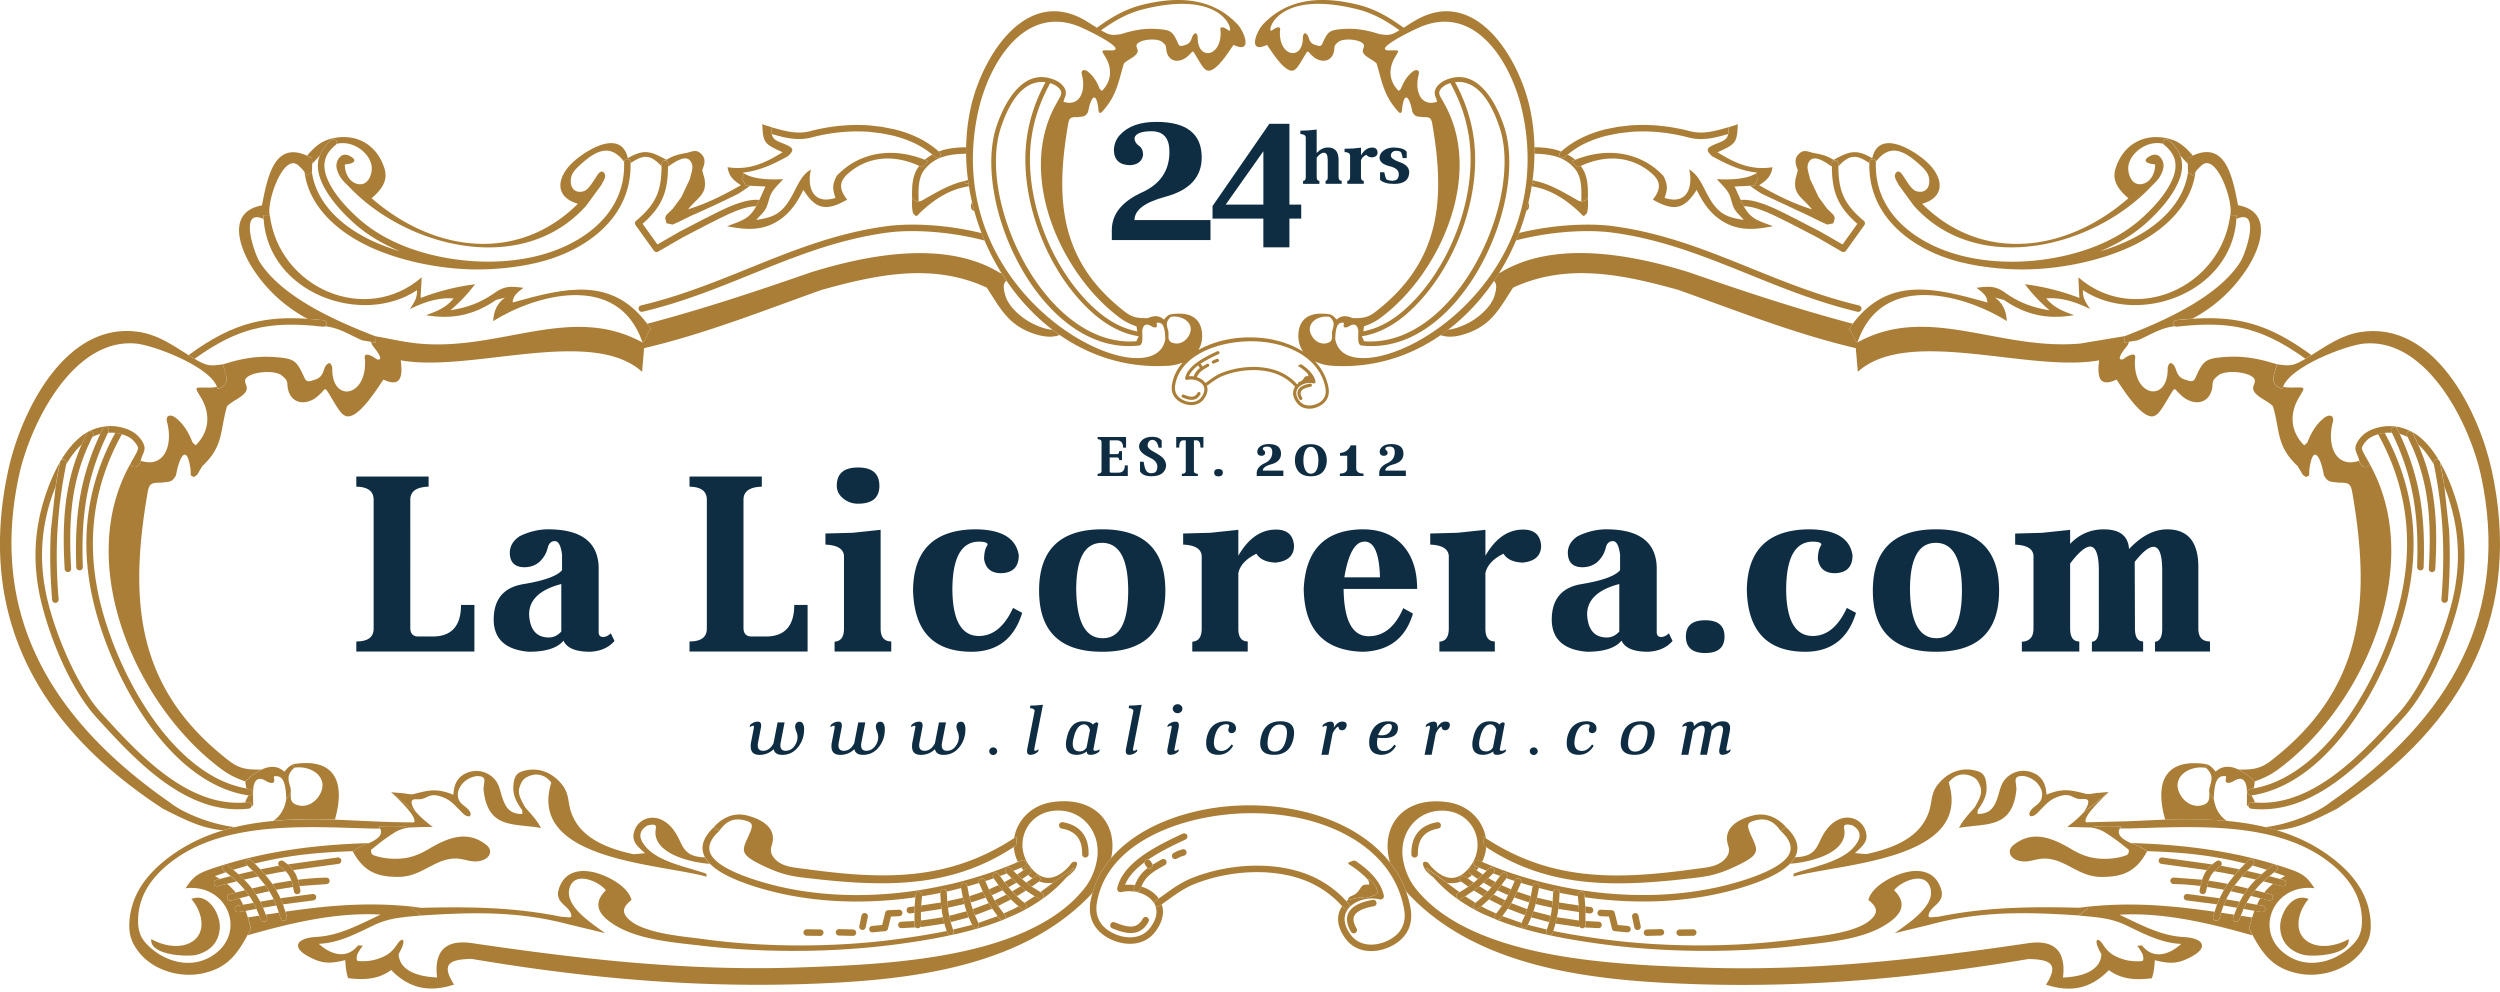 <svg xmlns="http://www.w3.org/2000/svg" width="330" height="131" fill="none"><g clip-path="url(#A)"><g fill="#0f2d42"><path d="M57.097 84.019c2.507 0 3.757-1.39 3.757-4.165h1.767V86H47.033v-1.328c1.524 0 2.287-.564 2.287-1.689V65.966c0-1.125-.764-1.701-2.287-1.724v-1.336h9.543v1.336c-1.612.046-2.418.618-2.418 1.724V82.88c0 .756.359 1.136 1.076 1.136h1.863v.004zM72.425 69.87c4.289.023 6.492 1.681 6.599 4.975v8.587c0 .43.197.649.586.649.351 0 .687-.165 1.014-.487l.49 1.006c-.764.891-1.84 1.367-3.236 1.432-1.894 0-3.062-.491-3.495-1.466-.806.975-2.33 1.466-4.575 1.466-3.074-.261-4.617-1.67-4.64-4.227 0-2.733 1.339-4.307 4.019-4.718 2.704-.457 4.37-1.063 5.003-1.823v-2.046c-.154-1.194-.471-1.789-.949-1.789s-.814.303-.949.91c-.173.695-.532 1.301-1.076 1.823-.548.476-1.219.714-2.029.714-1.261-.023-1.894-.672-1.894-1.95.023-.868.459-1.585 1.308-2.15 1.238-.603 2.515-.91 3.826-.91l-.004.004zm1.666 7.221c-2.831.737-4.251 2.081-4.251 4.031.112 2.019.984 3.025 2.615 3.025.609 0 1.153-.261 1.635-.779v-6.276zm26.992 6.928c2.503 0 3.757-1.39 3.757-4.165h1.763V86H91.016v-1.328c1.524 0 2.287-.564 2.287-1.689V65.966c0-1.125-.764-1.701-2.287-1.724v-1.336h9.543v1.336c-1.613.046-2.419.618-2.419 1.724V82.88c0 .756.359 1.136 1.08 1.136h1.863v.004zm10.326-10.667c-.089-.914-.906-1.401-2.453-1.463v-1.466l3.602-.096 3.684-.392v13.04c0 1.129.47 1.693 1.404 1.693V86h-7.483v-1.3c.826-.046 1.242-.618 1.242-1.724v-9.624h.004zm4.671-9.236c0 1.582-.937 2.372-2.812 2.372a3 3 0 0 1-1.994-.714c-.548-.453-.818-1.01-.818-1.658 0-1.605.934-2.407 2.808-2.407s2.812.802 2.812 2.407h.004zm12.123 21.918c-5.011-.023-7.572-2.756-7.68-8.196.089-5.29 2.854-7.946 8.301-7.969 3.417.046 5.299 1.182 5.654 3.417 0 1.539-.775 2.33-2.322 2.376-1.307 0-2.059-.618-2.256-1.854 0-.714.119-1.29.359-1.724.065-.065.096-.131.096-.196 0-.261-.393-.392-1.176-.392-2.288.046-3.441 2.134-3.464 6.277.023 4.1 1.188 6.157 3.494 6.177 1.875 0 3.379-1.236 4.513-3.704l1.208.649c-1.046 3.428-3.291 5.14-6.731 5.14h.004zm17.287-16.165c5.555 0 8.336 2.699 8.336 8.096s-2.778 8.069-8.336 8.069-8.331-2.691-8.331-8.069 2.777-8.096 8.331-8.096zm-.031 1.789c-2.268 0-3.398 2.065-3.398 6.196.066 4.261 1.231 6.388 3.499 6.388s3.363-2.108 3.363-6.326c-.019-4.173-1.176-6.261-3.464-6.261v.004zm20.389 1.434c-1.373.672-2.171 1.528-2.387 2.568v7.317c0 1.129.412 1.693 1.238 1.693v1.332h-7.317V84.7c.829-.046 1.242-.618 1.242-1.724v-9.624c-.089-.914-.903-1.401-2.449-1.463v-1.466l3.602-.096 3.684-.392v3.417c1.327-2.3 2.981-3.447 4.964-3.447 1.481 0 2.276.703 2.387 2.115 0 1.324-.806 2.069-2.418 2.242-1.242-.042-2.091-.434-2.546-1.171zM179.9 86.034c-5.119-.134-7.722-2.895-7.807-8.296.239-5.182 2.831-7.804 7.776-7.87 2.31 0 4.096.729 5.361 2.18 1.223 1.39 1.833 3.286 1.833 5.693h-9.705c.042 4.142 1.142 6.223 3.298 6.242 1.982 0 3.506-1.236 4.574-3.708l1.277.718c-.96 3.252-3.159 4.933-6.603 5.04h-.004zm2.256-9.824c-.085-3.144-.76-4.718-2.025-4.718s-2.156 1.574-2.677 4.718h4.702zm16.304-3.118c-1.373.672-2.167 1.528-2.387 2.568v7.317c0 1.129.412 1.693 1.242 1.693v1.332h-7.317V84.7c.825-.046 1.242-.618 1.242-1.724v-9.624c-.089-.914-.903-1.401-2.449-1.463v-1.466l3.602-.096 3.684-.392v3.417c1.326-2.3 2.985-3.447 4.968-3.447 1.481 0 2.275.703 2.383 2.115 0 1.324-.806 2.069-2.418 2.242-1.242-.042-2.091-.434-2.55-1.171zm13.624-3.222c4.293.023 6.491 1.681 6.603 4.975v8.587c0 .43.197.649.586.649.351 0 .687-.165 1.015-.487l.49 1.006c-.764.891-1.844 1.367-3.237 1.432-1.897 0-3.058-.491-3.498-1.466-.806.975-2.33 1.466-4.574 1.466-3.071-.261-4.617-1.67-4.637-4.227 0-2.733 1.339-4.307 4.016-4.718 2.703-.457 4.37-1.063 5.002-1.823v-2.046c-.15-1.194-.466-1.789-.949-1.789s-.817.303-.948.91a3.75 3.75 0 0 1-1.077 1.823c-.547.476-1.222.714-2.028.714-1.262-.023-1.894-.672-1.894-1.95.019-.868.455-1.585 1.307-2.15 1.242-.603 2.515-.91 3.823-.91v.004zm1.666 7.221c-2.831.737-4.251 2.081-4.251 4.031.108 2.019.98 3.025 2.616 3.025.605 0 1.149-.261 1.631-.779v-6.276h.004zm13.886 6.93c0 1.455-.845 2.177-2.546 2.177s-2.55-.725-2.55-2.177.849-2.146 2.55-2.146 2.546.714 2.546 2.146zm10.626 2.013c-5.01-.023-7.571-2.756-7.679-8.196.084-5.29 2.854-7.946 8.3-7.969 3.417.046 5.304 1.182 5.651 3.417 0 1.539-.772 2.33-2.322 2.376-1.304 0-2.056-.618-2.253-1.854 0-.714.12-1.29.359-1.724.065-.065.096-.131.096-.196 0-.261-.393-.392-1.176-.392-2.287.046-3.441 2.134-3.464 6.277.023 4.1 1.188 6.157 3.499 6.177 1.87 0 3.375-1.236 4.509-3.704l1.211.649c-1.046 3.428-3.29 5.14-6.731 5.14zm17.284-16.165c5.554 0 8.335 2.699 8.335 8.096s-2.781 8.069-8.335 8.069-8.331-2.691-8.331-8.069 2.777-8.096 8.331-8.096zm-.031 1.789c-2.264 0-3.398 2.065-3.398 6.196.066 4.261 1.23 6.388 3.495 6.388s3.363-2.108 3.363-6.326c-.019-4.173-1.176-6.261-3.464-6.261l.004.004zm17.746 11.323c0 1.129.401 1.693 1.208 1.693v1.332h-7.584v-1.301c1.023-.046 1.536-.618 1.536-1.724v-9.624c-.066-.914-.872-1.401-2.419-1.463v-1.466l3.56-.096 3.695-.392v1.854c1.219-1.278 2.7-1.919 4.444-1.919 2.114 0 3.224.868 3.332 2.603 1.632-1.735 3.31-2.603 5.034-2.603 2.742 0 4.115 1.658 4.115 4.975v8.131c0 1.129.513 1.693 1.536 1.693v1.332h-7.256v-1.301c.629-.046.949-.618.949-1.724v-7.678c0-2.081-.386-3.121-1.145-3.121-.614 0-1.439.66-2.484 1.985l.034 8.81c0 1.129.359 1.693 1.077 1.693v1.332h-6.762v-1.301c.609-.023.914-.595.914-1.724V75.3c0-2.058-.382-3.109-1.142-3.156-.655.023-1.535.768-2.646 2.246v8.584l.004.008z"/></g><g fill="#ab7e37"><path d="M205.253 20.618c1.045.296 1.933.814 2.654 1.689.864 1.052.872 2.465.825 4.269.351.012.641-.177.872-.51.031-1.67-.066-3.021-.941-4.169l-.413.184-.806-.814c.154-.069.316-.119.471-.18-.305-.272-.637-.491-.98-.683l-.382.323c-.177.157-.451.15-.609-.027s-.151-.445.027-.607l.108-.092-.594-.207c-.891-.25-1.875-.349-2.951-.361l.011.856c.996.015 1.902.107 2.708.33z"/><path d="M209.484 28.112c.185-.706.139-1.313.12-2.042-.232.338-.521.526-.872.511a1.12 1.12 0 0 1-.367-.081c-1.928-1.094-3.787-2.227-5.716-2.614l-.058.334h-.37l-.054.369c2.318.372 4.293 1.535 6.268 3.374.594.549.521.802 1.049.142v.008zm-7.745-1.347l-.27 1.056c.413-.173.436-.695.27-1.056z"/><path d="M202.657 23.888a2.12 2.12 0 0 0-.366-.1l-.066.438h.37l.062-.334v-.004zm91.133 23.23c-2.696.184-2.951.453-3.996 2.764-.313.687-.795.392-1.339.234-.802-.234-1.018-.733-1.188-1.209-.127-.346-.22-.676-.501-.871-.201-.146-.309-.157-.405-.027-.158.211-.228.426-.228.649.05 4.545-4.644 3.777-4.312-1.255.193-.841-.486-.645-1.057-.33-.312.173-.432.338-.598.365-.783.134-.115-.871.417-1.536.305-.388.409-.557.413-.779l-.564.092.07-.852-5.89.983c-10.769.971-20.045-5.301-29.418-.154-.421-.134-.721-1.605-1.138-1.739a16.18 16.18 0 0 1 .513-.718c-7.394-1.954-14.464-4.307-21.704-6.822-7.491-2.311-17.739-4.303-24.925.134-.023-.008-.038-.011-.061-.019a28.01 28.01 0 0 1-.691 1.052c.475.419.312 1.175.1 1.908-.463 1.612-2.322 3.129-3.818 3.824-.949.438-1.709.656-2.326.703-.324.246-.648.487-.984.718 1.208.453 2.693.108 3.981-.422 2.904-1.194 3.899-3.259 5.585-5.839 7.113-3.305 14.445-1.747 21.789.288 7.849 2.795 15.328 5.785 23.451 7.697l.266 3.121c6.696-6.035 22.669.154 31.86-1.516-.281 2.1-.054 3.651 2.284 2.541.651.902 3.672 5.973 5.28 4.637.71-.441 2.002-3.155 2.334-3.351.119-.065.246.084.408.284.456.468.783.772 1.131.975 1.747 1.048 3.421.211 3.525-1.846.027-.53.139-.752.76-1.248.929-.741 3.822-.511 4.632.303.587.595-.355 1.071.093 1.816.49.81 1.82 1.236 2.492 1.954.968 3.305.412 5.228 3.263 7.9l.671 1.136.424.311.424-.223.02-.756c.489-3.593 1.519-1.658 1.924.756.571.967.845.81 1.967.96 1.262 0 1.566.065 1.786 1.336 2.484 14.372 1.497 25.92-10.757 35.378-1.504 1.163-2.635 1.163-4.262 1.156.81.38 1.566.998 2.14 1.566 1.165-.434 2.002-.799 3.005-1.528 11.236-8.211 19.637-26.929 12.192-40.315l-.077-.134v.008c0 .234-.247.476-.486.476-.023 0-.046 0-.073-.004-.135-.015-.262-.073-.374-.165-.062-.046-.12-.1-.17-.157-.008-.011-.015-.019-.027-.027-.092-.111-.158-.292-.216-.484l-.193.065c-2.823.818-4.088-1.969-3.294-5.109.282-.99-.463-1.178-1.23-.537-1.034.867-1.612 1.896-2.125 3.19l-.405.357c-2.056-2.046-1.763-4.48-.753-6.211.938-1.601 1.05-1.436-.983-1.417-.359 0-.714-.019-1.069-.1-.034.092-.08.184-.1.276-1.759-.599-1.141-1.701-.679-3.24-2.356-.745-4.408-1.14-6.792-.975l.008.004zm-87.846-26.416c.162.173.432.184.609.027.123-.115.255-.215.382-.322a11.33 11.33 0 0 1 2.403-1.528c.98-.461 1.967-.775 2.893-.998h.007l.008-.004 1.477-.292 1.493-.173c2.569-.2 5.169.084 7.606.722 1.817.476 3.352.119 5.292-.438.047-.234.07-.526.066-.91.015-.004.031-.008.046-.015-1.979.576-3.487.979-5.184.538-2.53-.66-5.222-.96-7.891-.752l-1.555.18-1.539.303h-.023c-.976.242-2.025.572-3.055 1.063-1.003.468-1.99 1.09-2.9 1.9l-.108.092a.43.43 0 0 0-.027.607z"/><path d="M228.118 17.694c-.154.764-.629.906-1.762 1.355-1.08.48-1.258.722-.371 1.562 1.96 1.079 3.726 1.927 5.963 2.177-.119.368.085.733-.031 1.106l-.335.599-.583.027c.486.376 1.015.71 1.52 1.044l6.229 2.91 1.578.779.872.391.814-.165.192-.748-.204-.392-.818-.791-1.118-1.52-1.138-2.395c-.147-.806-.594-1.585-.112-2.315.447-.676 1.261-.434 2.268.184l.64.442.093.015-.008-.357c0-.234.193-.426.432-.422s.428.196.424.434l.008.342c1.597-1.754 2.542-1.447 4.093-.422v-.13a.43.43 0 0 1 .443-.411c.212.004.374.165.405.365 1.886-2.514 3.807-1.482 6.036.61.533.499.93 1.006 1.003 1.674.112 1.01-.389 1.854-1.531 1.639-.667-.127-1.084-.825-1.651-1.689l-.412-.618c-.328-.407-.579-.403-.768-.188-.436.499.1 1.109.328 1.62l1.978 2.71c8.428 9.501 23.857 5.536 31.424-2.564.699-.679 1.123-1.086 1.451-2.019.142-.418.193-.837-.027-1.336-.332-.745-1.007-1.125-1.994-.365-.425.326-.317.76 1.029.868.024.906-.397 2.031-1.299 2.449-1.196.549-2.072-.265-2.241-1.666-.232-1.965 2.345-4.1 4.64-3.489a.42.42 0 0 1 .046-.464c.15-.181.42-.211.606-.062.783.626 1.288 1.321 1.566 2.077l.999 1.079c0-.061 0-.127-.004-.188.015-.188.023-.38.034-.568a8.98 8.98 0 0 1 .629-.319c-1.064-1.29-1.986-1.935-3.124-2.226-3.19-.829-6.037.656-7.066 3.889-.413 1.294-.047 2.499 1.685 3.954-8.177 7.14-19.282 8.61-27.227.737 3.147-.902 2.839-3.532.544-5.585-1.778-1.597-6.264-4.311-7.132-.426-2.098-1.251-3.036-.933-5.092.211-.948-.58-1.573-.71-2.673-.914-.871-.211-1.307-.518-1.986.204-.447.472-.498 1.063-.081 2.023.031.081-.278 1.129-.278 1.129-.385 2.146.81 2.415 2.156 4.092-2.522-.795-4.678-1.87-6.969-3.186.999-.657 1.581-1.175 1.755-2.376-2.778.43-4.841-.48-7.256-1.973 2.446-1.109 2.577-1.232 2.677-3.735-.069.038-.143.077-.212.119l-.937.288c-.016.004-.031.008-.047.015 0 .384-.015.676-.065.91h-.008z"/><path d="M245.17 29.54l-1.955 2.729-2.924-1.685-3.271-1.697-.933-.468c-1.879-.948-4.397-2.207-6.31-2.023l.405.829c1.631.004 3.841 1.113 5.515 1.958l.945.472 3.229 1.678 3.232 1.877c.193.111.447.065.575-.119l2.418-3.37a.43.43 0 0 0-.077-.576c-1.338-1.125-2.195-2.146-2.7-3.305-.474-1.083-.648-2.323-.652-3.873l-.008-.342c0-.234-.189-.43-.424-.434s-.432.188-.432.422l.008.357c0 1.666.193 3.01.717 4.207s1.362 2.253 2.639 3.363h.003z"/><path d="M216.681 21.928a8.35 8.35 0 0 1 1.285.906c1.346 1.136 1.269 2.169.208 3.516 2.897 1.666 4.216 1.178 5.79-1.286.76 1.585 1.604 2.775 2.677 3.624 2.349 1.854 4.694 1.701 7.39 1.175-1.107-.426-2.114-.718-2.835-1.328-.424-.357-.737-.806-1.015-1.313l-.405-.829-.806-1.774 2.025-.096.583-.027.335-.599c.12-.369-.088-.737.031-1.106-1.288.914-3.626.941-5.327.86.502.576 1.092 1.086 1.489 1.724.425.68.467 1.601.887 2.288.309.503.81.887 1.173 1.367-1.246-.192-2.26-.434-3.055-1.071-2.017-1.62-2.225-4.53-4.146-5.582.493 1.942-.02 4.772-3.233 3.747.409-1.228.413-1.758-.169-2.921a11.52 11.52 0 0 0-.98-.898 8.71 8.71 0 0 0-1.643-1.071c-2.943-1.474-6.094-1.294-9.022-.142l-.47.18.806.814c.135-.069.273-.123.412-.184 2.558-1.178 5.431-1.432 8.019.027h-.004zm42.286 12.713c2.716.66 5.794.967 8.582.921 4.328-.077 9.496-1.044 13.762-3.029 4.139-1.931 7.934-5.278 8.494-9.839a4.37 4.37 0 0 0-.293.461c-.232.012-.463-.376-.698-.365-.618 4.154-4.085 7.202-7.869 8.967a28.61 28.61 0 0 1-3.768 1.428c2.194-.917 4.312-2.123 6.09-3.716 1.686-1.513 3.522-3.536 4.355-5.632.416-1.044.52-2.011.297-2.914-.031-.127-.085-.25-.131-.372-.274-.756-.783-1.451-1.566-2.077-.186-.15-.456-.119-.606.061-.108.134-.12.319-.046.464.027.054.065.1.112.138.752.61 1.215 1.271 1.396 1.992s.089 1.52-.262 2.392c-.787 1.981-2.542 3.881-4.135 5.313-2.673 2.403-6.102 3.923-9.566 4.783-4.451 1.106-9.435 1.29-13.951.196-5.963-1.443-11.784-5.528-11.548-12.369 0-.027-.008-.05-.012-.073-.031-.2-.193-.361-.405-.365a.43.43 0 0 0-.444.411v.13c-.169 7.202 5.875 11.566 12.204 13.102l.008-.011zm-49.594-4.134c1.257-.008 2.41.061 3.405.188h.004c6.573.871 12.262 3.175 18.055 5.516 4.556 1.843 9.173 3.708 14.341 4.941a.43.43 0 0 0 .521-.322c.058-.227-.085-.461-.32-.514-5.111-1.217-9.701-3.067-14.221-4.895-5.84-2.361-11.576-4.683-18.264-5.574h-.008c-1.029-.138-2.225-.204-3.521-.196a38.26 38.26 0 0 0-4.123.257 39.57 39.57 0 0 0-4.741.848c-.127.33-.262.653-.401.979 1.736-.453 3.522-.775 5.242-.975a36.78 36.78 0 0 1 4.027-.253h.004z"/><path d="M288.783 21.44l.004.188.031 1.159c.235-.012.466.376.698.365.096-.173.193-.323.293-.461.278-.384.567-.645.806-.86 1.936-1.739 4.227 4.745 3.776 6.564h.849l-.031.503c3.313-1.505 1.188 4.595.528 5.647-2.916 4.63-10.028 7.812-15.235 9.812l-.07.852.563-.092 1.208-.2c1.755-.775 3.031-1.654 4.894-1.862-.115-.065-.204-.177-.22-.319a.43.43 0 0 1 .378-.476 45.88 45.88 0 0 1 2.133-.192c2.997-1.589 5.501-3.896 7.313-6.756 1.732-2.733 3.341-7.37-1.28-8.223-.721-3.697-1.612-8.541-5.971-6.549-.204.092-.413.196-.629.319l-.034.568-.004.011z"/><path d="M274.345 36.607l.131 2.722c-2.025-.791-4.559-1.489-7.182-1.808 1.03 1.374 1.952 2.307 3.244 3.436-2.183-.357-3.88-.956-5.705-2.211-1.381-1.04-2.249-.979-3.938-.756.66.511 1.431 1.002 1.431 1.939-6.981-1.958-13.045-3.463-17.762 2.806a17.93 17.93 0 0 0-.513.718c.417.134.721 1.601 1.138 1.739 3.221-9.447 14.206-6.261 19.71-2.81-.074-1.363-.552-2.391-1.566-3.102l1.184.311c2.962 2.046 5.878 2.599 9.265 2.004-1.593-.545-2.708-1.04-3.672-2.207 1.581-.13 3.479.242 5.774 1.405-.583-.964-.964-1.374-.937-2.495 7.266 4.829 19.605.461 20.261-9.401.012-.169.027-.334.031-.503h-.849c-1.219 9.628-12.674 14.618-20.045 8.211v.004zm12.525 6.139a.42.42 0 0 0 .22.319c.077.042.162.069.254.058 3.568-.403 6.419-.384 9.123.299 2.561.649 5.014 1.9 7.841 3.939l.799-.484c-3.048-2.23-5.67-3.593-8.432-4.284-2.245-.568-4.579-.695-7.294-.514l-2.133.192a.43.43 0 0 0-.378.476z"/><path d="M328.901 62.043c-1.663-7.639-7.545-19.781-17.346-18.208-2.476.395-4.431 1.785-6.445 3.044l-.798.484-.332.196c-1.4.795-1.828.741-3.398.53-.463 1.539-1.08 2.637.679 3.24.019-.092.065-.184.1-.276 1.03-2.737 8.405-5.497 10.704-5.704 8.404-.764 14.009 10.833 15.428 17.421 3.853 17.896-3.676 31.897-19.991 43.213-1.536 1.229-5.157 2.806-8.502 3.198.521.127 1.042.269 1.555.422 2.688-.265 4.49-1.109 7.911-2.837 17.523-11.42 24.427-26.403 20.439-44.722h-.004zm-36.686 43.444v.034l-.428-.591-.166-.46c.02.978.112 1.589-1.076 1.858-.899.203-1.928-.238-2.549-1.114-1.728-2.449.867-4.265 3.189-3.862l.105-.472c-5.404-.86-6.928 2.246-5.493 7.313 2.7-.084 5.446-.073 8.146.177-.883-.599-1.508-1.524-1.72-2.879l-.008-.004z"/><path d="M292.478 101.859c-.389-.449-.629-.779-1.196-.987l-.104.472c.625.596.833 1.048.71 1.77-.081.476-.293.868-.274 1.351l.166.461.428.591v-.034c.046-.745.077-1.812.421-2.461.169-.311.405-.526.748-.564.644-.073.451.077.416.499-.046.553.583.441 1.13.103.938-.575 1.489-.134 1.624.868.081.63.05 1.409.039 1.912-.012.426-.008.549.193.541-.008-.038-.016-.077-.008-.119a.43.43 0 0 1 .474-.376l.378.031c-.019-.185-.146-.442-.374-.834l.031-.107c-.031.004-.058.012-.089.019h-.011c-.235.039-.455-.126-.49-.361a.43.43 0 0 1 .366-.483l.44-.085a9.11 9.11 0 0 0 .131-.921c-.571-.568-1.33-1.186-2.14-1.566-1.019-.48-2.118-.58-3.02.28h.011z"/><path d="M305.63 100.842c6.38-5.508 10.715-15.205 12.189-22.061.79-3.658.999-7.332.509-10.99-.479-3.578-1.628-7.132-3.549-10.649-.293.035-.586.092-.875.18 1.944 3.493 3.093 7.029 3.571 10.58s.27 7.133-.501 10.703c-1.447 6.722-5.686 16.215-11.911 21.593-1.199 1.037-2.468 1.916-3.811 2.595a14.07 14.07 0 0 1-3.753 1.279c-.146.027-.293.065-.439.084-.24.035-.402.25-.367.484s.255.399.49.365h.004.004c.031-.004.058-.012.088-.02 1.52-.238 2.974-.729 4.359-1.428 1.404-.71 2.739-1.631 3.988-2.714h.004z"/><path d="M311.968 59.732c-.15-.319-.212-.495-.193-.622.058-.357.579-.956.857-1.175.196-.15.42-.28.667-.388.2-.088.405-.161.613-.223.289-.088.582-.146.876-.18a5.26 5.26 0 0 1 .952-.023l-.073-.157c-.104-.211-.015-.472.197-.572a.43.43 0 0 1 .578.196l.328.691a5.54 5.54 0 0 1 1.034.399l-.073-.15a.43.43 0 0 1 .185-.58.41.41 0 0 1 .277-.031c-1.608-.806-3.517-.918-5.241-.154a4.09 4.09 0 0 0-.845.499c-.474.368-1.08 1.117-1.176 1.712-.054.338.03.637.258 1.121.096.2.158.472.231.722.058.192.12.372.216.484l.027.027a1.36 1.36 0 0 0 .17.157c.116.092.243.15.374.165.027 0 .05.004.074.004.239 0 .486-.242.486-.476-.016-.069-.656-1.148-.791-1.447h-.008zm11.228 5.982c1.578 4.764 1.589 9.324.428 13.908-1.137 4.495-3.895 11.106-7.02 14.53-4.802 5.282-11.297 12.403-18.977 11.773-.127-.011-.25-.015-.378-.03-.239-.027-.451.142-.474.376a.39.39 0 0 0 .008.119.42.42 0 0 0 .366.357c8.285.956 15.085-6.515 20.096-12.016 3.375-3.708 6.005-10.127 7.216-14.898 1.2-4.737 1.192-9.451-.443-14.384-.521-1.582-1.165-3.086-1.921-4.411a67.55 67.55 0 0 1 .563 3.19 29.83 29.83 0 0 1 .544 1.49l-.008-.004zm-3.977-7.038l.324.307c.637.653 1.211 1.451 1.732 2.342l-.031-.165c-.042-.23.104-.457.336-.499.135-.027.262.015.359.096-.537-.894-1.127-1.701-1.779-2.372-.331-.334-.675-.645-1.037-.914a6.35 6.35 0 0 0-.725-.461.39.39 0 0 1 .096.123l.729 1.543h-.004z"/><path d="M321.58 60.661c-.231.042-.382.269-.335.499l.031.165c.597 2.956.979 5.77 1.137 8.637.166 2.917.116 5.9-.15 9.152-.019.234.158.441.397.457a.43.43 0 0 0 .463-.392c.266-3.282.32-6.299.151-9.267l-.618-5.689-.563-3.19c0-.011-.004-.027-.007-.038a.43.43 0 0 0-.151-.238c-.096-.081-.224-.127-.359-.096h.004zm-3.672-3.711a.43.43 0 0 0-.185.58l.073.15c1.419 2.791 2.21 5.536 2.6 8.353.401 2.883.389 5.85.208 9.037-.016.234.166.434.401.449s.44-.169.451-.403c.182-3.232.197-6.253-.216-9.198a26.74 26.74 0 0 0-2.032-7.236l-.729-1.543c-.024-.05-.058-.088-.097-.123a.44.44 0 0 0-.204-.096c-.093-.019-.189-.015-.278.031h.008zm1.157 17.898c-.008.238.178.434.413.445s.436-.177.443-.411c.12-3.405.008-6.43-.513-9.374-.486-2.733-1.326-5.397-2.649-8.23l-.328-.691c-.104-.215-.363-.3-.579-.196s-.301.357-.197.572l.074.157c1.431 2.96 2.322 5.708 2.823 8.537.513 2.887.621 5.854.505 9.194l.008-.004zm-14.322 43.826c-2.179-.933-3.888 1.973-3.757 3.877.131 1.877 1.331 3.052 3.113 3.493 1.168.288 6.194.058 5.928-2.081-1.547.868-3.826 1.355-5.415.319-1.975-1.286-1.238-4.061.131-5.608zm-7.463 2.437l-1.5-.238-.197.514c-.081.223-.328.342-.551.265a.43.43 0 0 1-.263-.549l.139-.365-1.72-.261-.216.741c-.062.23-.293.369-.525.311a.43.43 0 0 1-.312-.522l.193-.656c-6.025-.872-11.618-1.352-17.97-.519l1.261.031-1.231.987c2.326.234 4.158.284 6.268 1.293 2.334 1.117 4.644 2.35 7.267 2.453-1.504 1.367-3.637 2.158-5.192.2-.208.011-.416.031-.625.046.232.292.409.56.571.848.143.246.205.407.224.588.077.656-.081.599-.679.61-.76.015-1.431-.084-2.083-.303-1.23-.411-1.866-.879-2.545-1.904-.629-.948-1.119-.776-.679.334.119.299.285.591.474.959-.023.338-.096.638-.216.91-.733 1.643-3.097 2.081-4.86 2.15.398-3.24-.898-5.083-4.632-4.526-14.642 2.169-28.797 3.747-43.586 3.194-10.68-.396-29.672-.983-37.186-10.365-.787-.979-1.366-2.161-1.67-3.674-.737-3.65 1.847-6.975 5.616-6.633 3.73.342 5.357 4.43 3.251 7.278-1.496 2.027-3.232 2.108-5.095.181-.351-.361-.436-.653-.714-.71-.848-.185-.32.833-.077 1.128a4.87 4.87 0 0 0 1.03.941c-.362-.419-.713-.853-1.037-1.313.983.664 1.897 1.343 2.788 2.007.61.089 1.238.031 1.848-.176-.185-.142-.22-.403-.081-.591s.413-.227.602-.085c.115.089.239.165.358.254a4.72 4.72 0 0 0 .583-.438c-.085-.061-.17-.115-.251-.18-.189-.146-.228-.411-.081-.603.139-.188.409-.227.598-.085.112.085.227.162.339.242.097-.119.185-.238.27-.361-.123-.053-.254-.099-.378-.157l-.027-.011h-.011c-.216-.096-.317-.354-.22-.569a.43.43 0 0 1 .567-.218h.011s.02.011.031.023c.155.069.32.13.475.195a5.3 5.3 0 0 0 .54-1.965c-.097-.062-.193-.115-.286-.181l-.135-1.224c.128.084.255.157.382.242-.355-2.323-2.245-4.388-5.107-4.776-6.013-.821-8.879 3.409-7.544 7.977a13.66 13.66 0 0 1 2.102 3.778c.143.165.289.334.443.495 9.443 9.935 25.022 11.374 38.028 11.789 15.413.487 29.873-.994 43.709-3.328 2.912.065 4.061.648 2.306 3.389 3.198 1.037 5.844.595 8.301-1.919 1.705 1.24 3.552 1.332 5.681 1.071.266-.833.328-1.509.382-2.384 2.187.572 3.232.411 4.895-.499 2.376-1.298 1.323-2.461-1.134-2.561-3.067-.18-5.72-1.685-8.436-2.944 5.844-.338 11.938 1.129 17.516 2.718a.91.91 0 0 1 .007-.104l-.409-.787a35.23 35.23 0 0 1 .409-1.451l-.004-.007zm-107.432-11.739c.231-.042.389-.261.347-.495s-.263-.388-.498-.345c-.933.165-1.782.518-2.411 1.194-.621.671-1.002 1.646-.987 3.048a.432.432 0 1 0 .864-.012c-.019-1.155.278-1.939.76-2.457s1.165-.798 1.925-.933z"/><path d="M293.936 108.363c-2.704-.249-5.45-.261-8.146-.176l-4.806.214-5.632.146c-.543-.729 2.496-3.47 2.997-3.988l-1.731 1.439-1.551 1.202c-.609.672-1.292 1.282-2.199 1.954l3.086.077-.112-.016c1.2-.218 2.804-.165 4.185-.126a1.72 1.72 0 0 0-.204.272h1.176c8.158-.222 18.595-.986 25.638 3.851 2.835 1.953 4.903 4.483 5.119 7.746.112 1.705-.232 2.645-.926 3.444-2.009 2.303-5.515 3.539-8.374 2.023-5.307-2.818-2.669-9.866 3.059-9.179-.929-1.39-1.408-1.881-3.267-2.518-6.777-2.33-13.727-3.24-20.956-3.444.429.189.849.342 1.138.453l1.007.615c4.686.153 8.659.537 12.941 1.639.15-.15.293-.296.455-.446.173-.161.447-.153.609.016a.43.43 0 0 1-.015.606c-.031.027-.058.058-.085.085.617.173 1.242.361 1.882.564l.714-.564c.189-.146.459-.108.601.08s.108.457-.081.599c-.092.069-.169.135-.258.204l1.431.506c-.231.123-.444.25-.652.377l.471.123c.231.065.366.299.301.525s-.297.361-.529.3l-1.172-.307a7.21 7.21 0 0 0-1.169 1.159l.821.215c.232.061.367.296.309.526a.44.44 0 0 1-.528.303l-1.123-.295c-.162.268-.308.549-.443.848l.74.127c.235.038.39.261.355.495a.43.43 0 0 1-.501.349l-.926-.161c-.104.28-.201.572-.293.879a35.23 35.23 0 0 0-.409 1.451c.139.28.274.53.409.787 1.589 3.033 3.051 4.492 5.955 5.133 3.063.668 6.75-.453 8.609-3.037.845-1.178 1.258-2.299 1.018-4.349-.432-3.593-2.75-6.281-5.835-8.426-2.014-1.398-4.197-2.377-6.473-3.064-.513-.153-1.029-.295-1.554-.422-1.655-.399-3.352-.657-5.064-.818l-.012.004zm-1.925 5.737l-6.592-.914c-.235-.023-.451.146-.474.38s.147.446.382.473l5.975.813c.189-.261.42-.506.709-.752zm.278.91l1.041.169 1.632.315.659-.741-2.137-.419-.32-.05c-.027.031-.05.062-.085.085-.328.215-.582.426-.79.641z"/><path d="M298.753 116.339l1.285.327 1.172.307a.43.43 0 0 0 .529-.3.43.43 0 0 0-.301-.525l-.471-.123-1.423-.373-.787.691-.004-.004zm-.235-.938l-1.917-.438-.682.73 1.855.411.744-.703zm-4.467 1.28l-.659-.135-1.848-.307c-.089.254-.158.53-.224.833l1.913.315.328.065.336-.556.154-.219v.004zm-7.124-.842c-.235-.004-.432.184-.44.418a.43.43 0 0 0 .425.434c1.211.023 2.387.119 3.548.261l.22-.833-3.753-.284v.004zm9.813 1.441l-1.767-.411-.358.499-.162.273 1.758.395.529-.756zm.706.482l-.339.492 1.246.318 1.122.296c.231.057.463-.077.528-.304a.43.43 0 0 0-.308-.525l-.822-.215-1.211-.315-.216.253zm-8.721.242a.43.43 0 0 0-.466.388c-.023.234.15.441.389.464l4.004.518.332-.81-4.263-.56h.004zm6.923 1.016l-1.782-.308-.351.81 1.755.3.374-.802h.004zm.896.159l-.394.799.266.046 1.157.207.926.161c.235.042.459-.119.502-.349a.43.43 0 0 0-.355-.495l-.741-.127-1.338-.238h-.023v-.004z"/><path d="M297.774 116.105c-.366.369-.71.741-1.011 1.14-.007.012-.015.023-.023.035l-.528.756c-.201.311-.386.641-.563.987l-.374.802-.363.914-.139.364a.43.43 0 0 0 .262.549.44.44 0 0 0 .552-.265l.197-.514.37-.894.393-.799a10.46 10.46 0 0 1 .56-.925l.339-.491c.066-.089.147-.169.216-.254a12.91 12.91 0 0 1 1.096-1.171l.786-.691.645-.51.258-.204a.42.42 0 0 0 .081-.598.43.43 0 0 0-.602-.081l-.713.564-.691.588-.744.702-.004-.004zm-2.152-1.347l-.66.741-.91 1.182-.155.219-.335.556-.579 1.11-.331.81-.324.967-.193.657c-.058.23.085.464.312.522s.463-.081.525-.311l.216-.741.328-.948.351-.81a10.86 10.86 0 0 1 .586-1.075l.162-.273.359-.499.948-1.174.683-.73.729-.714c.031-.027.058-.057.085-.084.17-.162.177-.434.015-.607s-.435-.176-.609-.015l-.455.445-.745.764-.003.008zm-3.892 1.035l.011-.023c.135-.268.313-.518.552-.76.208-.215.463-.426.791-.641a.4.4 0 0 0 .085-.084c.119-.142.146-.346.038-.507a.43.43 0 0 0-.594-.123 6.2 6.2 0 0 0-.598.445c-.289.242-.52.492-.709.753a3.62 3.62 0 0 0-.332.533l-.012.023c-.112.231-.2.469-.277.714l-.22.834-.116.564c-.05.234.104.457.339.503s.459-.104.51-.334l.127-.618c.065-.304.139-.58.224-.833a3.02 3.02 0 0 1 .185-.446h-.004zm-11.391-4.145l.668.534c0 .522-.128.645-.421.749-1.223.418-2.673.526-3.95.357-1.029-.139-2.036-.503-3.193-1.187-2.484-1.47-5.08-2.583-7.622-.591-.968.764-.463 1.682.355 2 1.446.568 2.368-.215 3.799-.176 2.754.073 4.413 2.468 7.514 2.422 2.272-.035 4.343-.376 5.932-3.397l-1.007-.615-1.137-.453c-.972-.429-1.964-1.067-1.462-1.93.05-.089.115-.181.204-.273-1.377-.035-2.981-.092-4.185.127l.112.015c.687.088 1.065.234 1.589.457 1.011.595 1.89 1.224 2.797 1.961h.007zm-4.968-6.853c-2.032-.526-3.066-.783-5.234.096-.081-1.604-.717-2.629-2.26-3.048a3.2 3.2 0 0 0-3.537 1.501c-.127.234-.231.511-.355.898-.513 1.847-.918 3.229-2.951 3.19l.024-.491c.856-1.19 1.265-2.096 1.157-3.317-.12-1.366-.571-1.712-1.559-1.934-1.951-.446-3.706.387-4.879 1.888-.956 1.225-.698 2.261-1.192 3.663-1.037 2.948-3.899 4.572-8.231 5.501l-1.496-.135c1.022-.967 1.963-1.608 1.296-3.186-.637-1.513-2.804-2.238-4.602-.43-1.925 1.939-1.088 4.061-4.613 4.165a3.94 3.94 0 0 1-.494.703c-.046.053-.108.103-.158.157 2.268-.165 6.7-1.121 7.163-3.731.058-.33.023-.668-.039-1.044-.061-.419.378-.507 1.157-.273.521.322.787.672.868 1.033.147.614-.239 1.266-.771 1.865-1.717 1.935-5.485 2.591-7.884 3.44l-.07.403c6.276-1.739 23.706-2.146 20.516-12.426.803-1.052 2.022-1.363 3.221-.722.432.23.671.514.922 1.19.336.914.008 1.539-.698 2.806-.779.898-1.547 1.662-2.083 2.722 1.832-.323 3.595-.28 4.968-.818s2.349-1.65 2.615-4.292l-.065-.667c-.108-.653-.108-1.018.736-1.072.205-.011.405.02.614.077.867.246 1.546.768 1.932 1.597.166.357.231.753.116 1.225-.197.825-1.065 1.075-1.458 1.674-.124.184-.182.318-.166.472.023.23.123.272.27.265.517-.02.879-.557 1.246-.899.636-.633 1.084-1.171 1.909-1.528.756-.326 1.458-.518 2.168-.195.424.195.682.334.995.353.609.042 1.4-.211 1.13.714-.093.311-.286.618-.528.99l1.542-1.19 1.732-1.439-1.589.13c-.54.062-.98.208-1.389.104l.004.015zm-71.236 18.084c.023-.062.034-.119.054-.177l-2.511-.629-.101.207a.43.43 0 0 1-.578.184.42.42 0 0 1-.185-.576c.011-.023.019-.046.031-.065l-2.535-.894-.273.361a.44.44 0 0 1-.444.134c2.183.867 4.494 1.501 6.789 2a.42.42 0 0 1-.243-.537l-.004-.008zm51.708-1.861c-.675-.011-1.323.238-1.273-.165.158-1.324 2.21-1.577 1.67-3.424-.768-2.649-3.198-2.791-5.273-2.115-1.581.518-3.865 1.766-4.347 3.47 1.107.887 1.211 1.505.725 2.165-1.647 2.235-7.432 2.622-9.997 2.983-8.189 1.144-17.774 1.171-26.383-.046-2.102-.299-4.069-.614-5.936-.998-.031.096-.054.188-.089.284-.069.196-.274.299-.47.265 2.229.48 4.439.833 6.503 1.121 8.644 1.213 18.078 1.247 26.498.261 3.641-.43 8.293-.764 11.448-2.76 1.759-1.11 3.082-2.58 1.103-4.549.336-.442 1.049-.948 1.829-1.252 1.215-.476 2.595-.468 2.985 1.048.609 2.388-3.167 4.707-4.725 5.87l4.609-1.113c6.712-1.824 12.814-1.678 19.668-1.225l1.23-.987-1.261-.03c-6.372-.158-12.189-.092-18.514 1.19v.007z"/><path d="M195.892 120.692l1.662.714c-.042-.015-.085-.035-.12-.069a.43.43 0 0 1-.05-.607c.043-.05.074-.1.112-.146l-1.223-.56-.729-.392-.339.288a.43.43 0 0 1-.602-.076.43.43 0 0 1 .077-.599l.078-.066-1.343-.875-.563.338c-.212.111-.47.035-.582-.177s-.035-.468.177-.579l.209-.123-1.659-1.221-2.789-2.008a14.71 14.71 0 0 0 1.038 1.313c1.801 2.077 4.1 3.651 6.649 4.853l-.003-.008zm.64-6.05c.166-.169.436-.176.609-.011s.174.433.012.602l-.058.058.906.326.174-.242a.431.431 0 1 1 .714.484c-.016.019-.027.038-.043.058l.687.245.409.127c.011-.023.019-.046.03-.073.093-.219.34-.322.563-.234a.43.43 0 0 1 .24.56l1.527.453c.004-.03.012-.057.016-.084.034-.234.258-.395.489-.357s.394.257.355.491l-.031.165 1.408.361.494.108a.42.42 0 0 1 .424-.334.43.43 0 0 1 .413.441c0 .023 0 .046-.004.073l2.418.442-.011-.119c-.031-.235.139-.45.374-.476a.42.42 0 0 1 .478.372l.035.357c7.417 1.071 15.112.672 21.943-1.658 2.087-.714 4.062-1.62 5.18-2.764.051-.054.112-.104.159-.158.2-.226.362-.46.493-.702.621-1.148.405-2.465-1.165-3.966l-.725.492c1.601 1.458 1.601 2.645.749 3.612-.961 1.086-2.905 1.969-4.965 2.676-8.111 2.76-17.476 2.76-26.097.767-1.686-.391-3.336-.852-4.937-1.382a50.53 50.53 0 0 1-4.166-1.589c-.158-.069-.32-.127-.474-.196-.012-.007-.019-.011-.031-.019h-.012c-.216-.1-.47 0-.567.215a.43.43 0 0 0 .22.568h.012l.027.016.378.157c.347.15.698.288 1.049.434.1-.1.201-.192.301-.3v.004z"/><path d="M224.253 115.812c2.075-.246 3.556-.803 5.446-1.747 2.627-1.309 2.345-1.847 1.516-3.643-.69-1.497-.644-1.82.37-2.1 1.57-.434 2.565.077 3.46 1.359l.725-.491c-1.11-1.244-2.611-1.966-4.308-1.563-1.986.472-4.1 1.662-3.348 3.95.197.595.12 1.064-.139 1.455-.906 1.375-2.607 1.451-4.061 1.655-10.021 1.378-18.846 1.816-27.791-4.042-.127-.085-.255-.154-.382-.242l.135 1.224c.097.066.193.119.286.181 8.763 5.796 18.109 5.201 28.083 4.007l.008-.003zm-21.565 3.518l2.16.484.093-.857-2.052-.46-.205.833h.004zm-6.954-3.894l-.822-.564-.339-.242c-.189-.142-.459-.104-.598.084a.43.43 0 0 0 .081.603l.251.18.767.538.66-.599zm.088 1.08l1.038.599.551-.68-.937-.529-.656.61h.004zm9.87 3.463l2.731.411v-.261l-.034-.611-2.596-.391-.101.852zm-3.837-.869l.208-.829-.231-.062-1.559-.518-.385.772 1.705.568.266.069h-.004zm-4.212-1.592l1.435.645.386-.768-1.277-.56-.544.687v-.004zm11.637 2.986l.551.073c.236.03.452-.138.482-.376s-.138-.446-.374-.476l-.682-.089.023.472v.4-.004zm-15.475-3.466l.725-.537-.806-.569-.359-.253a.43.43 0 0 0-.601.085c-.139.188-.105.449.081.591l.96.679v.004zm14.622 4.463l-.131-.011-2.623-.392-.158-.035-.177.837.173.039 2.693.399.32.027a.41.41 0 0 1-.097-.273v-.595.004zm-11.876-2.775l1.697.86.456-.733-1.532-.764-.617.637h-.004zm5.566 2.366l2.376.626.181-.837-2.264-.595-.297.806h.004zm-6.966-3.988l-.598.441 1.215.756.617-.637-1.103-.672-.131.116v-.004zm13.994 5.316l1.805.096h.05c.235.004.432-.181.436-.422.008-.235-.181-.43-.421-.434h-.046l-1.682-.088v.537c0 .123-.054.234-.138.311h-.004zm-7.56-2.414l-2.098-.799-.459.741 2.268.868.285-.806.004-.004z"/><path d="M208.648 117.71c-.236.027-.405.242-.375.476l.012.119.104 1.213.035.611v.261l.004 1.113v.595c0 .103.034.196.096.272.077.096.189.162.324.162a.42.42 0 0 0 .293-.112.41.41 0 0 0 .139-.311v-.537-1.071-.399l-.023-.473-.093-1.193-.034-.357c-.023-.235-.243-.403-.479-.373l-.003.004zm14.857 4.955l-1.79.023c-.239 0-.428.199-.424.434a.43.43 0 0 0 .432.422l1.79-.019a.43.43 0 0 0 .424-.434c0-.238-.197-.422-.436-.422l.004-.004zm-4.278-.022l-1.836.046c-.235.007-.424.203-.416.437s.2.423.44.415l1.836-.046a.43.43 0 0 0 .42-.438c-.008-.234-.204-.422-.44-.418l-.004.004zm-2.947-1.779c-.05-.234-.273-.38-.505-.33a.43.43 0 0 0-.335.507l.293 1.385c.05.231.277.377.509.331s.382-.273.332-.503l-.29-1.386-.004-.004zm-1.412 1.359l-1.326-.127-.398-1.624a.43.43 0 0 0-.416-.326l-1.412-.065c-.235-.012-.44.173-.451.407s.173.437.409.449l1.11.05.39 1.589c.039.177.185.323.382.338l1.631.157c.236.023.448-.149.467-.384s-.15-.445-.386-.464zm-9.237-1.719l.065-.53.101-.852.073-1.263c0-.023 0-.046.004-.073a.43.43 0 0 0-.413-.441c-.212-.008-.382.138-.424.334-.004.026-.016.049-.02.076l-.073 1.198-.092.856-.07.561-.104.506-.181.837-.305.987-.054.176a.42.42 0 0 0 .243.538c.039.019.066.015.093.019.196.031.401-.073.47-.265l.089-.284.308-.987.178-.837.112-.56v.004zm-3.776-1.393l-.093.368-.177.526-.286.806-.455 1.01c-.011.023-.019.046-.031.065-.108.211-.027.469.185.576s.471.023.579-.184l.1-.207.44-.979.297-.806.181-.572.097-.388.204-.833.239-1.282.031-.165c.039-.235-.119-.453-.355-.492s-.455.123-.49.357c-.003.031-.011.058-.015.085l-.239 1.278-.208.829-.004.008z"/><path d="M198.036 121.287c.101-.119.182-.238.274-.361l.718-.982.459-.741.115-.188.278-.542.386-.771.501-1.152a.43.43 0 0 0-.239-.56c-.22-.089-.47.015-.563.234-.012.023-.019.046-.031.073l-.474 1.094-.386.768-.224.441c-.046.085-.104.165-.154.25l-.455.733c-.228.338-.482.672-.752.998l-.112.146c-.151.184-.131.453.05.606.035.031.077.05.12.069.011.004.023.012.038.016.158.046.336 0 .444-.135l.007.004zm-1.485-2.56l.617-.637c.016-.019.039-.038.054-.057l.421-.515.544-.687.655-.906c.016-.019.027-.038.043-.058a.431.431 0 0 0-.714-.483l-.173.242-.587.81-.551.679-.289.353-.189.196-.618.637a12.62 12.62 0 0 1-1.01.872l-.077.065c-.189.142-.224.411-.077.599s.416.222.601.077l.34-.288 1.01-.906v.007zm-1.4-1.624c.046-.035.085-.077.131-.116l.54-.476.656-.61.617-.607.058-.057c.162-.173.158-.442-.012-.603a.43.43 0 0 0-.609.012l-.301.299-.497.495-.66.599-.463.407c-.027.023-.054.038-.081.062l-.725.537c-.363.253-.744.491-1.149.718-.074.038-.135.084-.209.123-.212.111-.289.368-.177.579a.43.43 0 0 0 .582.177l.563-.338 1.138-.752.598-.442v-.007zm-71.098-96.401c-.158.173-.432.184-.606.027-.123-.115-.254-.215-.386-.322-.347.196-.678.415-.983.687l.47.18-.806.814c-.135-.069-.274-.123-.412-.184-.876 1.155-.969 2.511-.938 4.192v-.023c.228.338.517.526.868.511-.046-1.804-.038-3.217.829-4.269.718-.879 1.605-1.397 2.654-1.689.822-.226 1.747-.319 2.773-.33l.012-.856c-1.103.012-2.11.107-3.016.361-.205.058-.401.134-.594.207l.108.092c.177.161.185.43.023.607l.004-.004z"/><path d="M120.511 28.113c.533.66.456.407 1.05-.142 1.99-1.858 3.984-3.025 6.333-3.386l-.054-.357h-.436l-.062-.334c-1.92.384-3.78 1.52-5.708 2.614a1.24 1.24 0 0 1-.367.081c-.351.012-.64-.177-.867-.511v.023c-.02.718-.062 1.321.119 2.015l-.008-.004zm8.094-.255l-.297-1.171c-.224.38-.236 1.029.297 1.171z"/><path d="M127.343 23.888l.062.334h.436l-.066-.453c-.177.035-.328.073-.424.115l-.008.004zM26.583 52.569c1.015 1.731 1.304 4.165-.752 6.211l-.405-.357c-.513-1.294-1.095-2.322-2.129-3.19-.768-.645-1.516-.453-1.23.537.794 3.14-.471 5.931-3.294 5.109l-.193-.065c-.058.192-.12.372-.216.484-.008.008-.012.015-.023.027a1.54 1.54 0 0 1-.166.157.74.74 0 0 1-.378.165c-.023 0-.046.004-.073.004-.235 0-.482-.242-.482-.476 0 0 .008-.015.008-.019l-.085.15c-7.444 13.386.956 32.1 12.196 40.315 1.003.734 1.84 1.095 3.008 1.528.571-.568 1.331-1.186 2.137-1.566-1.632.008-2.762.008-4.266-1.155-12.254-9.455-13.241-21.006-10.761-35.379.22-1.274.528-1.336 1.786-1.336 1.126-.15 1.4.008 1.967-.96.409-2.415 1.439-4.349 1.925-.756l.023.756.428.223.424-.311.671-1.136c2.854-2.672 2.299-4.595 3.267-7.9.671-.718 2.002-1.148 2.488-1.954.447-.745-.498-1.225.089-1.816.81-.814 3.703-1.044 4.632-.303.621.495.733.722.764 1.248.104 2.058 1.774 2.894 3.525 1.846.339-.204.667-.507 1.122-.975.162-.2.289-.349.409-.284.332.196 1.624 2.91 2.337 3.351 1.605 1.336 4.625-3.735 5.277-4.637 2.334 1.109 2.565-.445 2.283-2.541 9.192 1.67 25.164-4.518 31.86 1.516l.266-3.121c8.119-1.912 15.599-4.902 23.448-7.697 7.344-2.035 14.676-3.593 21.789-.288 1.685 2.58 2.68 4.645 5.585 5.839 1.303.537 2.808.883 4.023.407-.32-.223-.633-.457-.941-.691-.633-.035-1.42-.253-2.407-.71-1.497-.691-3.356-2.211-3.815-3.823-.216-.756-.389-1.535.139-1.946-.231-.342-.455-.683-.675-1.033-.042.015-.077.023-.12.038-7.182-4.434-17.426-2.441-24.924-.134-7.24 2.514-14.31 4.868-21.7 6.822a15.88 15.88 0 0 1 .517.722c-.42.134-.721 1.601-1.142 1.739-9.373-5.148-18.649 1.125-29.418.154-1.971-.177-3.757-.614-5.89-.983l.069.852-.563-.092c.004.223.108.392.413.779.532.664 1.203 1.67.417 1.536-.162-.027-.282-.192-.594-.365-.575-.315-1.25-.511-1.061.33.336 5.033-4.362 5.8-4.312 1.255a1.07 1.07 0 0 0-.224-.649c-.1-.13-.208-.119-.409.027-.282.196-.378.526-.501.871-.17.472-.39.975-1.192 1.209-.548.157-1.026.453-1.338-.234-1.041-2.311-1.304-2.58-3.996-2.764-2.38-.165-4.436.227-6.789.971.463 1.539 1.08 2.637-.679 3.24-.019-.092-.066-.184-.1-.276-.359.081-.714.1-1.072.1-2.029-.019-1.913-.188-.98 1.417l.004-.012zm75.299-34.876c1.937.56 3.475.917 5.292.438 2.434-.633 5.034-.921 7.603-.722l1.492.173 1.478.292h.007l.004.004c.926.223 1.917.537 2.897.998a11.31 11.31 0 0 1 2.407 1.528l.385.323a.43.43 0 0 0 .583-.633l-.108-.092c-.907-.81-1.894-1.432-2.897-1.9-1.034-.488-2.083-.822-3.059-1.056h-.027l-1.539-.307-1.558-.18c-2.665-.207-5.361.088-7.888.752-1.708.445-3.22.034-5.214-.545l.069.023c0 .384.019.672.066.91l.007-.004z"/><path d="M41.213 21.44l-.004.188 1.003-1.09c.278-.752.783-1.443 1.562-2.065a.43.43 0 0 1 .602.061c.108.134.12.319.046.464 2.295-.61 4.871 1.52 4.64 3.489-.17 1.401-1.045 2.219-2.241 1.666-.903-.418-1.323-1.539-1.3-2.449 1.35-.108 1.454-.541 1.034-.868-.991-.76-1.666-.38-1.998.365-.224.503-.17.918-.023 1.336.32.937.748 1.34 1.45 2.019 7.568 8.1 22.996 12.065 31.42 2.564l1.979-2.71c.231-.514.768-1.121.332-1.62-.185-.215-.44-.219-.767.188-.12.15-.228.357-.413.618-.567.86-.984 1.562-1.647 1.689-1.142.215-1.639-.63-1.535-1.639.073-.668.471-1.175 1.003-1.674 2.225-2.092 4.15-3.129 6.036-.61a.42.42 0 0 1 .401-.368c.239-.008.436.177.444.411v.131c1.551-1.025 2.495-1.336 4.092.422 0-.119.008-.223.008-.346-.004-.234.189-.43.424-.434a.43.43 0 0 1 .432.422c0 .127-.008.234-.008.357.031-.004.062-.012.093-.015.231-.173.432-.319.636-.442 1.007-.618 1.82-.86 2.268-.184.482.726.031 1.509-.112 2.315l-1.138 2.395-1.119 1.52-.818.791a19.34 19.34 0 0 0-.201.392l.189.749.814.165.872-.391 1.578-.779c2.114-.925 4.173-1.881 6.233-2.91.505-.334 1.034-.668 1.524-1.044l-.582-.027-.336-.599c-.116-.369.085-.737-.035-1.106 2.241-.25 4.008-1.098 5.963-2.177.891-.841.71-1.082-.37-1.562-1.138-.453-1.609-.591-1.763-1.355-.046-.234-.069-.526-.065-.91l-.07-.023-.91-.28-.212-.119c.1 2.503.231 2.626 2.68 3.735-2.418 1.493-4.485 2.403-7.263 1.973.174 1.201.76 1.724 1.755 2.376-2.287 1.317-4.443 2.392-6.97 3.186 1.35-1.678 2.546-1.946 2.16-4.092 0 0-.312-1.048-.278-1.129.416-.96.366-1.547-.081-2.023-.683-.722-1.119-.418-1.99-.204-1.099.2-1.724.334-2.673.914-2.052-1.144-2.993-1.463-5.091-.211-.868-3.885-5.358-1.171-7.136.426-2.291 2.054-2.596 4.683.544 5.586-7.942 7.877-19.05 6.403-27.227-.737 1.732-1.455 2.098-2.66 1.685-3.954-1.026-3.232-3.88-4.718-7.07-3.889-1.138.292-2.06.937-3.124 2.226a8.07 8.07 0 0 1 .629.319l.035.568.004.008z"/><path d="M83.97 29.141a.43.43 0 0 0-.077.576l2.418 3.371a.43.43 0 0 0 .571.119l3.24-1.877 3.225-1.674.953-.476c1.67-.844 3.88-1.954 5.512-1.958l.405-.829c-1.913-.184-4.432 1.075-6.311 2.023l-.933.468h-.004l-3.267 1.697-2.924 1.685-1.956-2.729c1.277-1.109 2.11-2.165 2.634-3.363s.717-2.545.721-4.207l.008-.357c0-.234-.197-.426-.432-.422s-.432.196-.424.434l-.008.346c-.004 1.551-.177 2.787-.652 3.869-.509 1.159-1.362 2.184-2.704 3.305h.004z"/><path d="M100.223 26.393l-.405.829c-.278.507-.59.956-1.014 1.313-.717.607-1.728.902-2.831 1.328 2.692.526 5.041.68 7.39-1.175 1.072-.848 1.913-2.038 2.681-3.624 1.566 2.465 2.885 2.952 5.782 1.286-1.061-1.347-1.138-2.376.208-3.516a8.39 8.39 0 0 1 1.284-.906c2.588-1.459 5.462-1.205 8.019-.027l.413.184.806-.814c-.154-.069-.312-.119-.47-.18-2.928-1.155-6.079-1.332-9.022.142a8.85 8.85 0 0 0-1.639 1.071 11.58 11.58 0 0 0-.98.898c-.583 1.163-.575 1.693-.166 2.921-3.217 1.021-3.73-1.804-3.232-3.747-1.925 1.052-2.133 3.962-4.151 5.582-.79.637-1.809.879-3.054 1.071.362-.48.864-.864 1.172-1.367.421-.687.463-1.608.887-2.288.394-.637.988-1.148 1.489-1.724-1.701.081-4.034.054-5.326-.86.12.368-.081.733.035 1.105l.335.599.582.027 2.021.096-.802 1.774h-.012zm-51.534 6.141c4.262 1.985 9.431 2.952 13.758 3.029 2.793.046 5.871-.261 8.582-.921 6.333-1.535 12.378-5.9 12.204-13.102 0-.042.004-.084 0-.131-.008-.234-.204-.418-.444-.411-.212.004-.374.165-.401.369 0 .023-.011.046-.011.069.235 6.841-5.589 10.925-11.552 12.369-4.517 1.094-9.5.91-13.951-.196-3.468-.86-6.897-2.38-9.566-4.783-1.593-1.432-3.348-3.328-4.135-5.313-.347-.871-.44-1.67-.259-2.392s.644-1.382 1.396-1.992a.42.42 0 0 0 .112-.138c.073-.146.062-.326-.046-.464a.43.43 0 0 0-.602-.061c-.779.622-1.284 1.317-1.562 2.065-.046.127-.1.253-.135.384-.224.902-.12 1.87.297 2.914.837 2.1 2.673 4.119 4.359 5.632 1.774 1.593 3.892 2.799 6.087 3.716-1.304-.395-2.573-.871-3.772-1.428-3.78-1.766-7.248-4.814-7.869-8.967-.231-.012-.463.376-.694.365a4.96 4.96 0 0 0-.289-.457c.563 4.557 4.355 7.904 8.493 9.835v.012zm71.939-2.883c-1.296-.008-2.488.061-3.518.196h-.008c-6.688.891-12.427 3.213-18.267 5.574-4.52 1.827-9.107 3.678-14.217 4.894a.43.43 0 0 0-.32.514c.054.23.285.376.521.322 5.172-1.228 9.789-3.094 14.345-4.94 5.789-2.342 11.483-4.645 18.055-5.516h.004c.999-.131 2.152-.196 3.406-.188s2.619.088 4.027.253c1.743.203 3.556.53 5.315.994a27.12 27.12 0 0 1-.401-.979 38.82 38.82 0 0 0-4.814-.868c-1.431-.165-2.824-.25-4.123-.257h-.004z"/><path d="M43.13 42.745c-.015.142-.104.253-.224.319 1.859.207 3.143 1.086 4.895 1.862l1.203.2.563.092-.069-.852c-5.207-2-12.32-5.182-15.236-9.812-.66-1.048-2.789-7.152.525-5.647-.012-.169-.027-.334-.031-.503h.852c-.447-1.82 1.84-8.303 3.776-6.564.243.215.529.476.81.864a4.08 4.08 0 0 1 .289.457c.231.012.463-.376.694-.365l.031-1.159c0-.061 0-.127.004-.188l-.035-.568a8.07 8.07 0 0 0-.629-.319c-4.358-1.996-5.249 2.852-5.971 6.549-4.617.848-3.012 5.489-1.284 8.223a19.38 19.38 0 0 0 7.313 6.756c.686.046 1.392.107 2.137.192.235.027.409.238.382.476l.004-.012z"/><path d="M55.048 38.303c.027 1.121-.351 1.532-.937 2.495 2.295-1.163 4.197-1.536 5.774-1.405-.964 1.167-2.079 1.662-3.672 2.207 3.383.591 6.303.038 9.265-2.004l1.184-.311c-1.01.71-1.489 1.739-1.566 3.102 5.508-3.451 16.493-6.637 19.714 2.81.42-.134.717-1.605 1.142-1.739-.17-.253-.343-.491-.517-.722-4.721-6.269-10.781-4.764-17.762-2.806 0-.937.771-1.428 1.431-1.939-1.689-.219-2.553-.284-3.938.756-1.821 1.255-3.518 1.85-5.705 2.211 1.296-1.129 2.214-2.061 3.248-3.436-2.627.319-5.153 1.017-7.186 1.808 0-.779.135-1.939.135-2.722-7.375 6.407-18.83 1.42-20.045-8.211h-.852c.004.169.019.338.031.503.656 9.862 12.995 14.231 20.261 9.401h-.004zM33.53 43.425c2.704-.687 5.554-.706 9.122-.299.093.011.178-.015.255-.058.116-.065.204-.177.224-.319.027-.238-.147-.449-.382-.476l-2.137-.192c-2.712-.18-5.045-.054-7.294.514-2.758.695-5.381 2.054-8.432 4.284l.799.484c2.831-2.038 5.284-3.29 7.842-3.939h.004z"/><path d="M22.499 105.981C6.183 94.664-1.35 80.668 2.507 62.771 3.926 56.18 9.531 44.587 17.936 45.35c2.291.207 9.674 2.967 10.7 5.705.035.092.081.184.1.276 1.759-.599 1.142-1.701.679-3.24-1.57.211-1.998.265-3.398-.53l-.332-.2-.798-.484c-2.013-1.255-3.973-2.649-6.449-3.044C8.632 42.26 2.754 54.402 1.095 62.042-2.897 80.361 4.008 95.34 21.531 106.764c3.417 1.727 5.223 2.572 7.911 2.837a29.88 29.88 0 0 1 1.554-.423c-3.344-.391-6.966-1.969-8.501-3.197h.004zm16.219-5.109l.1.472c2.322-.4 4.918 1.412 3.19 3.862-.621.875-1.651 1.32-2.55 1.113-1.184-.269-1.095-.875-1.076-1.858l-.17.46-.428.592v-.02c-.216 1.344-.837 2.265-1.716 2.86 2.7-.249 5.446-.261 8.146-.176 1.435-5.071-.089-8.173-5.493-7.313l-.004.008z"/><path d="M32.496 104.07l.436.085h.008a.43.43 0 0 1 .363.483.43.43 0 0 1-.49.365h-.004c-.031-.004-.062-.011-.093-.019l.031.111c-.227.392-.355.653-.374.833l.386-.03c.235-.027.451.142.474.376.004.042 0 .08-.011.119.197.004.204-.115.193-.542-.011-.506-.042-1.282.039-1.911.127-1.002.683-1.447 1.62-.868.552.338 1.176.449 1.13-.103-.031-.423-.227-.572.42-.5.343.039.582.25.748.565.347.652.382 1.731.42 2.476l.428-.572.17-.461c.019-.484-.193-.875-.274-1.351-.12-.726.089-1.179.71-1.77l-.1-.472c-.567.211-.802.537-1.196.987-.899-.86-1.998-.76-3.016-.281-.806.38-1.566.998-2.137 1.567l.131.921-.012-.008z"/><path d="M24.932 100.197c-6.229-5.378-10.468-14.871-11.915-21.593-.771-3.57-.976-7.148-.498-10.703s1.628-7.086 3.568-10.58a4.95 4.95 0 0 0-.872-.18c-1.921 3.516-3.07 7.071-3.549 10.649-.494 3.658-.278 7.332.509 10.99 1.477 6.86 5.813 16.553 12.192 22.061 1.254 1.083 2.584 2.004 3.988 2.714 1.385.699 2.843 1.19 4.358 1.428.031.004.062.012.093.02h.008a.43.43 0 0 0 .49-.361.43.43 0 0 0-.362-.484h-.008c-.147-.023-.289-.057-.436-.084-1.3-.246-2.557-.676-3.753-1.279-1.338-.679-2.611-1.558-3.807-2.595l-.008-.004z"/><path d="M12.092 56.948a.43.43 0 0 1 .181.58l-.073.15a5.31 5.31 0 0 1 1.038-.399l.324-.691a.43.43 0 0 1 .575-.196c.216.1.305.357.201.572l-.073.157a5.28 5.28 0 0 1 .949.023 5.04 5.04 0 0 1 .872.18c.208.061.413.134.617.223a3.32 3.32 0 0 1 .663.388c.282.219.798.818.856 1.175.015.13-.042.303-.189.622-.135.288-.737 1.313-.787 1.424 0 .004-.008.019-.008.019 0 .234.247.476.482.476.023 0 .046 0 .073-.004a.74.74 0 0 0 .378-.165c.058-.046.116-.1.166-.157.012-.012.015-.019.023-.027.096-.111.158-.292.216-.484.073-.249.139-.522.232-.722.224-.48.312-.783.258-1.121-.096-.595-.702-1.347-1.176-1.712a3.98 3.98 0 0 0-.841-.499c-1.724-.764-3.637-.653-5.246.154.093-.019.189-.015.282.031l.008.004zM8.42 60.661a.42.42 0 0 1 .336.499l-.031.169c.521-.891 1.095-1.689 1.736-2.346l.316-.303.729-1.547a.45.45 0 0 1 .1-.123 6.51 6.51 0 0 0-.729.461 8.87 8.87 0 0 0-1.038.914c-.652.672-1.242 1.474-1.778 2.369.096-.081.224-.123.359-.096v.004zm24.33 45.233l-.386.031c-7.68.626-14.175-6.495-18.977-11.778-3.124-3.428-5.878-10.038-7.016-14.53-1.165-4.584-1.153-9.144.424-13.908.17-.507.351-1.002.544-1.486a67.92 67.92 0 0 1 .563-3.194c-.76 1.324-1.4 2.829-1.925 4.415-1.632 4.929-1.643 9.647-.444 14.384C6.74 84.6 9.375 91.018 12.75 94.726c5.01 5.501 11.81 12.971 20.096 12.016a.42.42 0 0 0 .366-.357c.008-.039.016-.077.012-.119-.023-.235-.239-.404-.474-.377v.004z"/><path d="M6.727 69.916c-.17 2.967-.116 5.981.154 9.267a.43.43 0 0 0 .463.391.43.43 0 0 0 .397-.457c-.27-3.251-.32-6.234-.15-9.152.166-2.864.544-5.678 1.138-8.633l.031-.169c.046-.23-.104-.457-.336-.499-.135-.027-.262.015-.359.096-.073.062-.131.138-.15.238 0 .012-.004.023-.008.035l-.563 3.194-.617 5.689zm4.05-11.236c-1.057 2.407-1.689 4.795-2.029 7.232-.409 2.948-.397 5.966-.212 9.198.008.234.216.415.451.403a.43.43 0 0 0 .405-.449c-.177-3.182-.193-6.154.204-9.037.393-2.818 1.184-5.562 2.604-8.353l.073-.15a.43.43 0 0 0-.181-.58c-.093-.046-.189-.05-.282-.031-.073.015-.147.046-.204.096a.45.45 0 0 0-.1.123l-.729 1.547zm-.706 16.199c.011.234.208.418.447.411a.43.43 0 0 0 .417-.445c-.12-3.34-.008-6.307.501-9.194.501-2.825 1.388-5.578 2.827-8.537l.073-.157a.43.43 0 0 0-.2-.572c-.212-.108-.471-.019-.575.196l-.324.691c-1.319 2.829-2.164 5.497-2.65 8.23-.524 2.944-.633 5.969-.517 9.374v.004zm9.898 49.084c-.27 2.139 4.76 2.365 5.928 2.081 1.782-.441 2.982-1.616 3.113-3.493.135-1.904-1.578-4.81-3.753-3.877 1.369 1.547 2.106 4.322.127 5.608-1.589 1.036-3.869.549-5.415-.319zm119.003-18.097c-2.858.391-4.748 2.453-5.102 4.775l.378-.238-.135 1.225-.286.18c.046.664.22 1.328.536 1.962l.475-.196c.011-.008.027-.011.034-.019h.012c.216-.1.471 0 .567.215a.43.43 0 0 1-.22.568h-.008l-.03.015-.378.158.273.361.34-.242c.189-.142.459-.104.602.084s.104.457-.085.603l-.251.177a4.78 4.78 0 0 0 .582.437l.359-.253c.189-.142.463-.104.602.084a.42.42 0 0 1-.081.591c.609.208 1.234.265 1.847.177l2.789-2.008c-.32.465-.671.895-1.038 1.317a4.81 4.81 0 0 0 1.03-.944c.239-.296.768-1.313-.077-1.129-.278.058-.366.349-.713.71-1.86 1.927-3.599 1.847-5.096-.18-2.106-2.849-.478-6.937 3.252-7.279 3.768-.341 6.349 2.987 5.62 6.634-.305 1.512-.887 2.695-1.674 3.674-7.514 9.382-26.506 9.969-37.187 10.364-14.788.549-28.94-1.028-43.581-3.193-3.738-.557-5.034 1.286-4.632 4.525-1.77-.065-4.131-.506-4.868-2.149a2.65 2.65 0 0 1-.212-.91c.185-.369.355-.66.474-.96.436-1.105-.054-1.278-.679-.334-.679 1.025-1.315 1.49-2.55 1.904-.648.223-1.319.319-2.083.304-.594-.012-.752.046-.679-.611.023-.18.085-.341.224-.587a6.66 6.66 0 0 1 .575-.848l-.629-.047c-1.554 1.958-3.687 1.164-5.192-.199 2.623-.1 4.933-1.336 7.267-2.453 2.11-1.01 3.95-1.06 6.272-1.294l-1.23-.986 1.261-.031c-6.353-.833-11.945-.353-17.97.518.066.219.135.426.189.66a.43.43 0 1 1-.837.212c-.066-.262-.143-.5-.216-.741l-1.72.261c.046.123.096.234.143.364a.43.43 0 0 1-.262.549.44.44 0 0 1-.552-.265c-.066-.184-.131-.341-.197-.514l-1.5.238a35.6 35.6 0 0 1 .405 1.451c-.139.28-.274.53-.409.791 0 .034.004.069.008.1 5.581-1.59 11.672-3.06 17.515-2.718-2.712 1.259-5.369 2.76-8.432 2.944-2.461.1-3.514 1.263-1.138 2.561 1.663.909 2.712 1.067 4.895.499.054.879.116 1.551.382 2.384 2.129.261 3.98.169 5.685-1.071 2.457 2.514 5.099 2.955 8.301 1.919-1.759-2.737-.613-3.324 2.303-3.39 13.836 2.338 28.296 3.816 43.709 3.329 13.006-.415 28.589-1.855 38.031-11.789.085-.089.162-.181.239-.269.475-1.716 1.323-3.236 2.449-4.564.949-4.346-1.917-8.204-7.687-7.417l-.008.004zm4.289 7.33c.235 0 .432-.188.436-.422.019-1.402-.363-2.373-.987-3.048s-1.478-1.029-2.411-1.194c-.232-.043-.455.111-.498.345s.116.457.351.495c.76.135 1.447.415 1.929.933s.775 1.302.76 2.457a.43.43 0 0 0 .424.434h-.004z"/><path d="M32.716 121.111l-.293-.879-.929.161c-.235.042-.455-.119-.498-.35a.43.43 0 0 1 .351-.495l.744-.126a8.4 8.4 0 0 0-.444-.849l-1.126.296c-.228.057-.463-.077-.525-.303a.43.43 0 0 1 .305-.526l.822-.215a7.25 7.25 0 0 0-1.169-1.16l-1.173.307a.43.43 0 0 1-.525-.299c-.066-.227.069-.461.301-.526l.471-.123-.652-.376 1.431-.507-.258-.203c-.189-.142-.224-.411-.081-.599a.43.43 0 0 1 .602-.081l.713.565 1.882-.565c-.031-.026-.054-.053-.085-.084a.43.43 0 0 1-.015-.607c.166-.169.436-.176.609-.015l.455.445c4.281-1.098 8.254-1.485 12.941-1.639l1.011-.614c.289-.111.71-.261 1.138-.453-7.232.203-14.179 1.113-20.956 3.443-1.859.638-2.341 1.129-3.271 2.519 5.728-.687 8.366 6.361 3.063 9.178-2.858 1.517-6.364.277-8.378-2.023-.69-.802-1.038-1.739-.93-3.443.212-3.263 2.279-5.793 5.118-7.747 7.039-4.837 17.481-4.077 25.638-3.85.393.011.783 0 1.173 0-.05-.089-.116-.181-.204-.273 1.381-.034 2.985-.092 4.185.127-.042.004-.069.011-.112.015 1.026-.046 2.052-.088 3.086-.077-.903-.667-1.585-1.274-2.202-1.957l-1.551-1.198-1.732-1.44c.505.519 3.545 3.26 2.997 3.989a113.92 113.92 0 0 1-5.631-.146l-4.806-.215c-2.7-.084-5.442-.073-8.146.177-1.716.157-3.414.418-5.064.817-.521.127-1.041.269-1.554.423-2.276.687-4.459 1.662-6.468 3.063-3.086 2.146-5.408 4.837-5.84 8.426-.243 2.05.17 3.175 1.018 4.349 1.851 2.58 5.543 3.705 8.605 3.037 2.904-.637 4.362-2.096 5.955-5.129l.409-.79c-.135-.519-.27-.999-.405-1.452v-.003zm5.979-6.259l5.975-.813c.239-.027.409-.235.382-.473a.43.43 0 0 0-.474-.38l-6.592.914c.289.242.521.491.71.752z"/><path d="M30.456 115.649l-1.423.373-.471.122c-.231.066-.366.3-.301.526a.43.43 0 0 0 .525.3l1.173-.307 1.284-.323-.787-.691zm1.766.46l1.855-.411-.683-.729-1.917.437.744.703zm4.444-.93l1.041-.169c-.208-.215-.467-.426-.791-.641-.035-.023-.058-.054-.085-.085l-.316.05-2.141.419.663.741 1.632-.315h-.004zm-2.881 2.857l1.759-.395-.162-.273-.359-.499-1.767.411.528.756zm-1.235-.274c-.066-.088-.143-.169-.216-.253l-1.207.311-.822.215a.43.43 0 0 0-.305.526c.062.226.301.36.524.303l1.126-.296 1.242-.318-.343-.492v.004zm4.054-1.216l-.656.135.158.218.332.557.328-.065 1.913-.315-.224-.833-1.847.307-.004-.004zm6.484.151a.42.42 0 0 0 .42-.434c0-.234-.2-.422-.44-.418-1.288.027-2.53.13-3.753.284l.22.833 3.552-.261v-.004zm-9.242 3.281l-.393-.799c-.008 0-.015 0-.023.004l-1.334.238-.744.127c-.235.038-.39.261-.351.495a.43.43 0 0 0 .497.349l.93-.161 1.157-.203.262-.046v-.004zm7.502-1.121c.239-.023.413-.23.393-.464s-.231-.407-.467-.388l-4.258.56.332.81 4.004-.518h-.004zm-6.622.965l1.755-.3-.351-.81-1.782.308.374.802h.004z"/><path d="M34.348 119.018l-.563-.986-.528-.757-.023-.034a12.52 12.52 0 0 0-1.014-1.14l-.744-.703-.691-.587-.713-.564a.43.43 0 0 0-.602.08c-.143.188-.108.457.081.599l.258.204.648.51.787.691a11.4 11.4 0 0 1 1.092 1.171l.216.253.343.492a10.15 10.15 0 0 1 .559.925l.393.798.37.891.197.514c.081.223.324.342.552.265a.43.43 0 0 0 .262-.549l-.143-.365-.366-.909-.374-.803.004.004zm2.669-.453a11.59 11.59 0 0 0-.579-1.11l-.332-.556-.158-.219a13.55 13.55 0 0 0-.914-1.182l-.663-.741-.744-.764-.455-.446c-.174-.161-.444-.153-.609.016a.43.43 0 0 0 .015.606c.031.027.058.058.085.085l.729.714.683.729.949 1.171.359.499.162.273a11.92 11.92 0 0 1 .586 1.074l.351.81.328.949.216.741a.43.43 0 0 0 .525.31c.231-.057.366-.291.312-.522l-.189-.66-.324-.967-.332-.81zm.691-3.551a3.02 3.02 0 0 1 .552.76l.012.023c.069.138.127.288.181.445a7.08 7.08 0 0 1 .224.833l.131.618c.046.235.278.384.509.334a.43.43 0 0 0 .339-.503l-.12-.564-.22-.833a5.12 5.12 0 0 0-.274-.714l-.012-.023a4.04 4.04 0 0 0-.332-.533 4.26 4.26 0 0 0-.71-.753c-.177-.15-.374-.295-.598-.445a.44.44 0 0 0-.598.123c-.108.161-.081.364.039.506.027.031.05.062.085.085.328.215.582.426.791.641zm14.791.736c3.101.046 4.764-2.349 7.514-2.422 1.431-.039 2.353.745 3.799.176.818-.318 1.323-1.236.351-2-2.538-1.992-5.138-.879-7.618.592-1.153.683-2.16 1.048-3.19 1.186-1.281.169-2.727.061-3.95-.357-.293-.104-.424-.227-.424-.745l.667-.534c.906-.737 1.786-1.366 2.796-1.961.525-.223.906-.369 1.593-.457l.112-.015c-1.2-.219-2.804-.165-4.185-.127a1.68 1.68 0 0 1 .204.273c.505.859-.49 1.497-1.462 1.93l-1.138.453-1.011.615c1.593 3.021 3.664 3.362 5.932 3.397l.008-.004zm3.024-10.263c.316-.023.575-.157.999-.353.706-.322 1.412-.13 2.164.196.829.357 1.273.894 1.913 1.528.366.341.725.879 1.246.898.147.008.243-.035.27-.265.015-.153-.039-.292-.166-.472-.397-.599-1.261-.845-1.458-1.674-.116-.472-.05-.871.116-1.224.39-.833 1.068-1.352 1.932-1.597a1.67 1.67 0 0 1 .613-.077c.845.054.845.418.737 1.071l-.066.668c.27 2.641 1.25 3.758 2.619 4.292s3.132.491 4.964.817c-.532-1.059-1.296-1.823-2.079-2.721-.706-1.267-1.038-1.897-.698-2.807.251-.675.49-.959.922-1.19 1.204-.641 2.418-.33 3.221.722-3.19 10.277 14.24 10.687 20.516 12.426l-.069-.403c-2.395-.844-6.167-1.505-7.884-3.439-.532-.599-.918-1.252-.775-1.866.085-.361.351-.71.872-1.033.779-.234 1.219-.146 1.153.273-.058.376-.093.714-.035 1.044.459 2.61 4.898 3.566 7.163 3.731-.05-.053-.112-.103-.158-.157-.201-.226-.366-.461-.498-.703-3.529-.103-2.692-2.226-4.617-4.165-1.797-1.804-3.965-1.082-4.605.43-.663 1.578.278 2.219 1.3 3.187l-1.497.134c-4.332-.929-7.193-2.553-8.231-5.501-.494-1.401-.235-2.438-1.196-3.662-1.172-1.501-2.924-2.334-4.879-1.889-.984.223-1.435.568-1.558 1.935-.108 1.22.301 2.126 1.161 3.316l.023.492c-2.037.042-2.438-1.34-2.955-3.19a5.04 5.04 0 0 0-.359-.899 3.2 3.2 0 0 0-3.537-1.5c-1.543.414-2.179 1.443-2.26 3.048-2.172-.88-3.201-.622-5.234-.096-.405.103-.845-.043-1.389-.104l-1.589-.131 1.732 1.44 1.55 1.201c-.251-.38-.444-.687-.532-1.001-.266-.926.517-.672 1.126-.714l.012-.016zm76.437 15.799l-.274-.361-2.53.895.031.069c.108.211.023.468-.189.576a.43.43 0 0 1-.575-.185l-.1-.207-2.511.63c.023.061.034.119.054.18a.42.42 0 0 1-.247.538c2.295-.5 4.605-1.133 6.788-2.001-.158.047-.335.001-.447-.134z"/><path d="M137.549 117.877c.212.112.289.369.178.58a.43.43 0 0 1-.583.177l-.563-.338-1.342.875.077.065c.189.142.227.411.081.599s-.417.223-.606.077c-.119-.092-.223-.192-.335-.288l-.729.392-1.227.56.112.146a.43.43 0 0 1-.05.607c-.039.034-.081.053-.127.069l1.67-.718c2.545-1.202 4.844-2.772 6.646-4.849.366-.418.717-.852 1.037-1.316l-2.789 2.007-1.658 1.221c.073.038.135.085.208.123v.011zm-62.273 4.189l4.605 1.113c-1.558-1.163-5.334-3.482-4.725-5.869.386-1.513 1.77-1.525 2.985-1.048.783.303 1.493.809 1.832 1.251-1.979 1.969-.656 3.44 1.103 4.549 3.151 1.996 7.803 2.33 11.444 2.76 8.42.987 17.854.952 26.498-.261 2.064-.288 4.274-.641 6.503-1.121-.2.035-.401-.069-.474-.265-.035-.096-.054-.188-.089-.284-1.867.384-3.834.703-5.936.998-8.605 1.217-18.19 1.19-26.383.046-2.565-.357-8.354-.748-9.994-2.982-.49-.661-.386-1.279.721-2.166-.482-1.708-2.766-2.955-4.347-3.47-2.079-.675-4.509-.533-5.277 2.115-.536 1.843 1.516 2.1 1.678 3.425.046.403-.602.153-1.273.165-6.329-1.283-12.146-1.348-18.514-1.19l-1.261.03 1.23.987c6.854-.453 12.952-.599 19.667 1.224l.004-.007zm49.988-5.327c-8.625 1.993-17.986 1.993-26.101-.768-2.06-.702-4.004-1.589-4.964-2.675-.852-.968-.856-2.158.752-3.612l-.729-.492c-1.57 1.497-1.786 2.818-1.161 3.966a3.79 3.79 0 0 0 .498.702c.046.054.108.104.158.158 1.111 1.147 3.086 2.049 5.172 2.763 6.835 2.327 14.53 2.73 21.943 1.659.012-.119.019-.238.035-.357a.43.43 0 0 1 .482-.373c.239.027.405.242.374.476l-.012.119c.81-.13 1.617-.276 2.419-.441 0-.023 0-.05-.004-.073a.43.43 0 0 1 .417-.441c.212-.008.381.138.428.334l.49-.104c.47-.111.937-.238 1.407-.361-.007-.058-.019-.107-.03-.165a.43.43 0 0 1 .354-.491.43.43 0 0 1 .494.357c.004.03.012.057.016.088.513-.142 1.018-.296 1.527-.453-.089-.223.019-.472.235-.561.224-.088.471.016.563.235a2.28 2.28 0 0 1 .031.073l.413-.127c.231-.077.455-.165.687-.246-.016-.019-.027-.038-.043-.057-.135-.196-.085-.465.112-.595.201-.135.467-.085.602.111.058.084.115.157.173.242l.907-.327c-.02-.019-.039-.038-.058-.057a.42.42 0 0 1 .011-.603c.17-.165.444-.161.606.012.1.103.201.196.301.299l1.049-.434c.123-.053.254-.099.378-.157l.031-.012h.007c.216-.095.313-.353.22-.568a.43.43 0 0 0-.567-.218h-.011s-.02.011-.035.023c-.154.069-.316.126-.474.195-1.35.58-2.739 1.114-4.17 1.59a56.52 56.52 0 0 1-4.933 1.382v-.016z"/><path d="M106.082 114.684c-1.458-.204-3.155-.276-4.065-1.655-.262-.391-.34-.86-.143-1.455.756-2.287-1.361-3.474-3.348-3.95-1.697-.399-3.19.319-4.308 1.563l.729.491c.891-1.278 1.89-1.789 3.46-1.359 1.014.28 1.057.603.366 2.1-.825 1.797-1.107 2.334 1.516 3.643 1.894.944 3.375 1.497 5.45 1.747 9.971 1.194 19.32 1.789 28.08-4.008.096-.061.193-.115.285-.18l.135-1.225c-.127.084-.25.157-.378.238-8.941 5.858-17.769 5.42-27.79 4.042l.011.008zm14.65 4.949l-.683.088c-.235.031-.405.242-.374.476s.243.407.478.376l.552-.073v-.399l.023-.468h.004zm3.464-.506l-2.596.391-.035.611v.261l2.727-.411-.1-.852h.004zm9.326-3.221l-.937.529.552.68 1.037-.599-.652-.61zm-1.713.924l-1.277.564.386.768 1.439-.645-.544-.687h-.004zm-1.693 1.648l-.385-.772-1.559.518-.231.062.204.833.27-.069 1.701-.568v-.004zm4.81-2.447l.768-.537.25-.177a.43.43 0 0 0 .085-.603.43.43 0 0 0-.601-.084l-.34.242-.821.564.659.595zm-7.834 2.466l-2.048.46.093.857 2.16-.484-.205-.833zm5.74-.408l-1.535.764.455.733 1.697-.86-.617-.637zm3.359-1.052l.953-.671c.193-.15.231-.411.089-.599s-.413-.227-.602-.085l-.359.254-.806.568.725.537v-.004zm-15.486 5.072v-.537l-1.682.088h-.046c-.239.008-.428.199-.421.434a.42.42 0 0 0 .436.418h.047l1.805-.096c-.085-.077-.143-.184-.143-.307h.004zm3.61-1.01l-2.623.392-.127.011v.595a.43.43 0 0 1-.1.273l.324-.027 2.692-.399.174-.039-.178-.837-.154.035-.008-.004zm6.195-1.892l-2.098.799.285.806 2.268-.868-.459-.737h.004zm4.335-2.106l-.127-.115-1.103.672.617.637 1.215-.756-.598-.442-.004.004zm-7.274 3.188l-2.265.592.182.837 2.376-.626-.297-.806.004.003z"/><path d="M120.709 120.102v.399 1.071.537c0 .123.058.235.142.308.078.069.182.111.294.111a.41.41 0 0 0 .32-.161c.061-.077.1-.169.1-.273v-.595-1.113-.261l.035-.611.104-1.213.011-.119c.031-.234-.135-.449-.374-.476a.43.43 0 0 0-.482.373l-.035.357-.092 1.19-.023.468v.008zm-14.229 3.42l1.789.019a.43.43 0 0 0 .436-.423c0-.234-.189-.43-.428-.433l-1.79-.023a.43.43 0 0 0-.432.422.43.43 0 0 0 .425.434v.004zm4.266-.028l1.836.046c.235.008.436-.18.439-.414s-.181-.43-.42-.438l-1.836-.046c-.235-.004-.432.181-.44.419a.43.43 0 0 0 .417.437l.004-.004zm3.012-.745a.43.43 0 0 0 .509-.33l.289-1.386a.43.43 0 0 0-.335-.507c-.232-.046-.459.1-.505.33l-.29 1.386a.43.43 0 0 0 .332.503v.004zm1.447.322l1.631-.157c.193-.015.347-.161.382-.338l.39-1.589 1.107-.05c.235-.012.42-.215.408-.449s-.208-.419-.447-.407l-1.412.065c-.189 0-.366.131-.416.326l-.398 1.624-1.326.127c-.236.019-.409.23-.386.464s.231.411.467.384zm9.087-3.093l.062.526.115.56.178.837.305.987.088.284c.074.196.274.299.475.265.027-.004.054 0 .077-.012.227-.092.335-.33.258-.545-.023-.061-.034-.119-.054-.177l-.308-.982-.182-.837-.104-.507-.065-.56-.093-.856-.069-1.194c0-.027-.012-.05-.02-.077a.42.42 0 0 0-.428-.334c-.235.008-.42.207-.416.441 0 .027 0 .05.004.073l.073 1.263.1.853.004-.008zm3.005-.648l.096.387.182.572.297.806.439.979.101.208c.108.211.366.291.574.184a.43.43 0 0 0 .189-.576l-.031-.069-.455-1.01-.285-.806-.178-.526-.092-.368-.205-.829-.239-1.279-.015-.088c-.035-.23-.259-.395-.494-.353a.43.43 0 0 0-.355.487l.031.165.239 1.279.205.833-.004.004zm2.433-1.624l.386.771.278.542c.034.065.081.126.119.191l.459.737.718.983.273.361c.112.134.29.177.448.134.011 0 .019-.007.031-.011.046-.015.088-.038.127-.069a.43.43 0 0 0 .05-.607l-.112-.146-.752-.998-.455-.733-.154-.249-.224-.442-.386-.768-.474-1.094c-.012-.023-.019-.046-.031-.073-.089-.218-.339-.322-.563-.234-.216.088-.324.338-.235.561l.501 1.151-.004-.007zm2.623-.189l.421.515c.015.019.038.038.054.057l.617.637c.312.311.652.615 1.011.906l.335.288a.43.43 0 0 0 .606-.077c.146-.188.108-.456-.081-.598l-.077-.066c-.363-.28-.699-.572-1.011-.871l-.617-.637-.189-.196-.289-.353-.552-.68-.582-.81-.174-.242c-.135-.195-.401-.245-.602-.111a.43.43 0 0 0-.112.595c.016.019.027.038.043.058l.652.906.544.687.003-.008zm1.821-1.003l.54.476c.043.034.085.076.127.115l.598.441c.359.265.741.515 1.142.753l.563.337c.212.112.475.035.583-.176a.43.43 0 0 0-.178-.58c-.073-.038-.135-.084-.208-.123l-1.15-.718-.725-.537-.081-.061-.463-.407-.659-.595-.498-.496-.301-.299c-.162-.169-.435-.177-.605-.011-.178.165-.178.433-.012.602l.058.058.613.61.652.611h.004zm28.546-10.137c-6.21.437-12.512 2.721-16.057 6.909-1.126 1.329-1.975 2.849-2.449 4.565-.104.372-.201.748-.27 1.14-.421 2.441.798 4.211 2.939 5.117 1.898.802 4.239.687 5.6-1.098.675-.887.988-1.724 1.026-2.48.024-.414-.038-.802-.162-1.159l-.277.2c-.197.134-.467.088-.602-.112s-.085-.46.112-.595c.131-.088.247-.173.366-.257-.034-.05-.061-.104-.1-.154-.436-.56-1.061-.994-1.774-1.282-.135-.053-.278-.096-.417-.138-.05.123-.104.242-.15.376-.077.223-.317.346-.548.273a.42.42 0 0 1-.27-.541c.035-.112.081-.2.12-.304a5.4 5.4 0 0 0-1.296-.03c.443-1.133 1.407-2.127 2.572-2.991.02-.111.081-.211.178-.28s.208-.088.312-.069c1.543-1.056 3.337-1.904 4.725-2.561l.197-.096c.216-.099.308-.357.208-.568s-.359-.303-.575-.203l-.2.092c-2.966 1.401-7.691 3.628-8.443 7.09-.02.069-.024.146-.004.215.058.234.289.376.52.323a4.65 4.65 0 0 1 2.751.207c.574.23 1.076.58 1.415 1.013.332.423.513.929.486 1.501-.031.595-.289 1.271-.848 2.008-1.123 1.47-3.082 1.486-4.644.799-1.744-.761-2.712-2.146-2.365-4.158 1.273-7.405 9.936-11.113 18.152-11.704 10.429-.749 20.851 3.612 22.406 12.668.343 2.011-.621 3.393-2.365 4.157-1.562.687-3.521.668-4.644-.802-.559-.737-.817-1.409-.852-2.004a2.23 2.23 0 0 1 .486-1.505c.339-.434.841-.779 1.416-1.013.837-.334 1.828-.426 2.75-.208a.43.43 0 0 0 .517-.318.41.41 0 0 0-.004-.215c-.401-1.858-1.952-3.359-3.757-4.568l-.247-.02-.629.246c-.027.012-.038.092-.046.196.957.603 1.848 1.278 2.538 2.031-.004-.008-.008-.016-.015-.023.489.065.86.637 1.13 1.009l.247.802-.313.265s-1.493.595-1.543.38c-.046-.199-1.867.246-2.102.304-.065.053-.135.103-.197.161.101.111.205.215.301.326.151.181.128.453-.05.607s-.455.13-.609-.054c-.066-.077-.139-.15-.205-.227-.362.534-.567 1.16-.528 1.866.038.756.351 1.597 1.026 2.48 1.361 1.789 3.703 1.904 5.604 1.102 2.137-.906 3.356-2.676 2.939-5.117a13.33 13.33 0 0 0-.621-2.327c-.501-1.382-1.211-2.641-2.102-3.777-4.266-5.447-12.574-8.042-20.759-7.467v-.003z"/><path d="M153.664 114.246l.108-.057c.204-.119.281-.38.166-.584a.43.43 0 0 0-.587-.165l-.104.058-1.095.637c.027.158-.039.326-.178.426-.146.1-.331.096-.47.008-.737.549-1.285 1.205-1.693 2.265l-.12.303c-.077.227.046.468.27.541a.44.44 0 0 0 .548-.272 4.09 4.09 0 0 1 .15-.376c.586-1.409 1.543-1.958 3.013-2.784h-.008zm1.659-.901l.482-.246.528-.169a.42.42 0 0 0 .274-.537c-.069-.223-.312-.349-.536-.276l-.559.18c-.023.008-.047.015-.07.027l-.517.269a.43.43 0 0 0-.181.579c.108.208.37.288.579.181v-.008z"/><path d="M151.372 114.454c.035.05.078.088.128.119a.43.43 0 0 0 .648-.434c-.012-.061-.031-.119-.07-.172l-.223-.323a.43.43 0 0 0-.286-.176c-.104-.016-.216 0-.312.069s-.158.172-.178.28a.4.4 0 0 0 .07.315l.223.326v-.004zm29.334 2.335c-1.207-.165-.891.511-1.755 1.186-.435.346-.956.288-1.053.833 0 0 .008 0 .024-.007.235-.058 2.055-.503 2.102-.304.054.215 1.543-.38 1.543-.38l.312-.265-.247-.802c-.266-.372-.636-.944-1.13-1.009.008.007.008.015.015.023.189.291.243.449.186.725h.003zm-2.727 3.109c.178-.154.205-.426.05-.607l-.301-.326a13.7 13.7 0 0 0-2.688-2.288l-.648-.395-.671-.357h-.004c-3.174-1.59-7.328-2.008-11.378-1.378-.791.122-1.578.284-2.349.483-.78.204-1.539.446-2.284.722l-.058.023-.023.008c-1.574.598-2.669 1.382-3.95 2.303a35.77 35.77 0 0 1-.725.522l-.366.257c-.197.135-.247.399-.112.595s.405.246.602.112a8.15 8.15 0 0 0 .277-.2l.826-.587c1.23-.883 2.272-1.636 3.753-2.196l.019-.008.062-.023c.717-.269 1.45-.499 2.195-.695a21.81 21.81 0 0 1 2.264-.468c3.884-.603 7.849-.211 10.865 1.301.201.1.405.211.629.338.216.123.417.246.609.369a12.68 12.68 0 0 1 2.596 2.226c.07.077.139.146.205.227.154.184.428.203.609.053l-.004-.011zm-31.401 2.083c-.092.219.016.469.232.557.868.353 1.739.652 2.557.622.883-.031 1.663-.426 2.241-1.49.112-.207.035-.468-.177-.579-.205-.112-.467-.031-.583.176-.401.741-.925 1.014-1.512 1.037-.655.023-1.423-.246-2.198-.561a.43.43 0 0 0-.56.234v.004z"/><path d="M181.204 118.781c-.818.142-1.613.369-2.226.733-.397.238-.721.534-.929.902-.216.38-.301.822-.212 1.34.065.376.223.787.497 1.24.12.204.386.269.586.146a.43.43 0 0 0 .151-.587c-.212-.357-.34-.668-.386-.945-.054-.307-.008-.564.116-.775.127-.227.343-.422.617-.584.505-.303 1.203-.499 1.928-.622.236-.038.394-.261.351-.495s-.262-.391-.493-.349v-.004z"/></g><g fill="#0f2d42"><path d="M99.506 96.083l.019-.127c0-.108-.042-.161-.127-.161-.096 0-.247.065-.447.196l.054-.296c.316-.292.659-.438 1.026-.438.293 0 .439.169.439.499a1.46 1.46 0 0 1-.034.322l-.359 1.87a1.84 1.84 0 0 0-.054.43c0 .484.231.726.694.726.521-.004.938-.257 1.25-.76.031-.042.054-.084.077-.123l.066-.127c.007-.023.011-.046.011-.073s.008-.046.016-.073l.505-2.595h.926l-.502 2.595c-.034.161-.054.307-.054.43 0 .484.232.726.695.726.52-.004.937-.257 1.249-.76.139-.223.232-.445.278-.679a1.57 1.57 0 0 0 .039-.349 2.08 2.08 0 0 0-.081-.564c-.155-.372-.236-.66-.236-.856a.51.51 0 0 1 .02-.134c.065-.326.258-.491.582-.491.185 0 .324.077.413.242.115.173.173.434.173.779l-.011.272-.031.311c-.008.031-.012.061-.019.096l-.016.092a3.6 3.6 0 0 1-.902 1.766 2.52 2.52 0 0 1-1.917.814c-.641 0-1.019-.249-1.134-.752a2.56 2.56 0 0 1-1.852.752c-.779 0-1.169-.368-1.169-1.109v-.157a1.37 1.37 0 0 1 .015-.173h-.011l.413-2.115-.004-.004zm10.654 0l.019-.127c0-.108-.042-.161-.127-.161-.097 0-.247.065-.448.196l.054-.296c.317-.292.66-.438 1.026-.438.293 0 .44.169.44.499a1.46 1.46 0 0 1-.035.322l-.358 1.87a1.84 1.84 0 0 0-.054.43c0 .484.231.726.694.726.521-.004.937-.257 1.25-.76.03-.042.054-.084.077-.123a1.9 1.9 0 0 1 .065-.127l.016-.073c0-.023.007-.046.011-.073l.506-2.595h.925l-.501 2.595c-.035.161-.054.307-.054.43 0 .484.227.726.694.726.521-.004.937-.257 1.25-.76.139-.223.231-.445.278-.679a1.57 1.57 0 0 0 .038-.349 2.08 2.08 0 0 0-.081-.564c-.154-.372-.235-.66-.235-.856a.54.54 0 0 1 .019-.134c.066-.326.262-.491.586-.491.185 0 .324.077.413.242.116.173.17.434.17.779l-.012.272-.031.311c-.003.031-.011.061-.015.096s-.012.065-.016.092c-.138.679-.435 1.271-.898 1.766-.509.541-1.15.814-1.917.814-.644 0-1.022-.249-1.134-.752a2.56 2.56 0 0 1-1.852.752c-.779 0-1.168-.368-1.168-1.109v-.157l.015-.173h-.011l.412-2.115-.011-.004zm10.657 0a.76.76 0 0 0 .015-.127c0-.108-.042-.161-.123-.161-.097 0-.247.065-.452.196l.054-.296c.317-.292.66-.438 1.026-.438.293 0 .444.169.444.499a1.25 1.25 0 0 1-.039.322l-.358 1.87c-.035.161-.054.307-.054.43 0 .484.231.726.694.726.521-.004.937-.257 1.25-.76a1.02 1.02 0 0 0 .077-.123 1.9 1.9 0 0 1 .065-.127c.004-.023.012-.046.012-.073l.015-.073.502-2.595h.925l-.505 2.595c-.035.161-.054.307-.054.43 0 .484.232.726.694.726.521-.004.942-.257 1.25-.76.139-.223.232-.445.278-.679.023-.1.035-.219.035-.349a2.08 2.08 0 0 0-.081-.564c-.155-.372-.236-.66-.236-.856a.51.51 0 0 1 .02-.134c.065-.326.258-.491.582-.491.185 0 .324.077.413.242.112.173.169.434.169.779l-.011.272-.031.311c-.004.031-.012.061-.019.096l-.016.092c-.139.679-.439 1.271-.898 1.766-.51.541-1.15.814-1.917.814-.641 0-1.019-.249-1.131-.752a2.56 2.56 0 0 1-1.855.752c-.779 0-1.169-.368-1.169-1.109l.004-.157c0-.054.008-.115.012-.173h-.008l.413-2.115.008-.004zm10.807 3.077a.47.47 0 0 1-.154.349c-.1.1-.224.154-.37.154a.5.5 0 0 1-.367-.154.48.48 0 0 1 0-.706c.097-.096.22-.146.367-.146s.274.046.37.146c.104.1.154.219.154.357zm4.941-5.239s.008-.031.008-.054c0-.234-.208-.365-.621-.391l.062-.342c.497 0 1.049-.034 1.654-.108l-1.134 5.797a.41.41 0 0 0-.007.073v.05c0 .108.038.161.115.161.097 0 .251-.069.459-.207l-.065.307c-.324.284-.668.43-1.026.43-.293 0-.44-.165-.44-.491a1.46 1.46 0 0 1 .035-.323l.952-4.898.008-.004zm7.765 4.989c0 .134.081.196.243.196.185 0 .382-.069.594-.207l-.062.307c-.335.284-.721.43-1.161.43-.312 0-.467-.115-.467-.349 0-.042 0-.077.008-.108-.424.303-.875.457-1.35.457-.956 0-1.431-.461-1.431-1.39v-.035c0-.227.035-.491.108-.787.313-1.474 1.03-2.211 2.149-2.211.667 0 1.099.146 1.296.43a1.19 1.19 0 0 1 .505-.311l.224.146-.656 3.436v-.004zm-.451-2.545c-.143-.472-.398-.722-.756-.752-.66.011-1.131.607-1.404 1.793a2.9 2.9 0 0 0-.116.76v.027c0 .66.312.99.933.99.378 0 .675-.173.891-.518l.452-2.303v.004zm5.715-2.444s.008-.031.008-.054c0-.234-.208-.365-.621-.391l.062-.342c.497 0 1.049-.034 1.654-.108l-1.134 5.797c-.003.023-.007.046-.007.073v.05c0 .108.038.161.115.161.097 0 .251-.069.459-.207l-.061.307c-.324.284-.668.43-1.026.43-.293 0-.44-.165-.44-.491a1.46 1.46 0 0 1 .035-.323l.956-4.898v-.004zm5.443 4.902a.73.73 0 0 0-.015.123c0 .107.042.161.127.161s.239-.069.451-.207l-.054.307c-.335.284-.679.43-1.033.43-.29 0-.432-.165-.432-.491a1.46 1.46 0 0 1 .034-.323l.533-2.741.019-.127c0-.107-.043-.161-.127-.161-.093 0-.243.065-.448.196l.054-.296c.332-.292.675-.438 1.034-.438.289 0 .432.165.432.491a1.7 1.7 0 0 1-.035.334l-.532 2.741h-.008zm1.045-5.275a.56.56 0 0 1-.181.411.61.61 0 0 1-.459.18c-.185 0-.339-.058-.459-.18s-.181-.253-.181-.411.058-.292.181-.411.274-.181.459-.181.34.062.459.181a.57.57 0 0 1 .181.411zm4.733 6.088c-1.068-.008-1.601-.522-1.601-1.551l.016-.334a3.42 3.42 0 0 1 .05-.365c.316-1.443 1.18-2.169 2.584-2.177.44.011.764.108.98.288a.79.79 0 0 1 .305.645v.073c0 .023-.004.05-.008.081a.56.56 0 0 1-.567.48c-.289-.023-.432-.161-.432-.411v-.069c0-.023 0-.05.008-.073.007-.015.015-.042.027-.077l.034-.127c.012-.034.023-.077.035-.123a.22.22 0 0 0 .008-.065c0-.157-.124-.234-.367-.234-.798.008-1.323.599-1.577 1.781-.05.257-.074.472-.074.653 0 .718.324 1.079.965 1.094.517 0 .968-.288 1.357-.86l.216.169c-.462.799-1.114 1.202-1.963 1.202h.004zm8.216-4.426c1.195 0 1.789.507 1.789 1.524a3.21 3.21 0 0 1-.019.326c-.011.115-.031.238-.054.365-.297 1.474-1.157 2.211-2.592 2.211-1.207 0-1.809-.507-1.809-1.524a3.31 3.31 0 0 1 .081-.691c.293-1.474 1.161-2.211 2.6-2.211h.004zm-.101.43c-.794 0-1.311.58-1.546 1.747l-.054.384-.016.334c0 .733.313 1.102.945 1.102.799 0 1.316-.599 1.547-1.793l.054-.368.019-.323c0-.722-.312-1.082-.945-1.082h-.004zm7.113.442h.008c.328-.557.698-.833 1.126-.833.39 0 .583.153.583.457 0 .042 0 .077-.008.1-.07.369-.27.568-.594.591-.293-.011-.451-.154-.475-.422-.011-.038-.027-.054-.046-.054-.05 0-.139.058-.251.169-.185.184-.347.434-.486.745l-.54 2.795h-.933l.702-3.547c.008-.023.012-.046.012-.065v-.061c0-.108-.043-.161-.128-.161-.096 0-.247.065-.451.196l.054-.296c.328-.292.675-.438 1.038-.438.285 0 .432.169.432.499 0 .104-.012.211-.035.322l-.008.004zm6.31 3.553c-1.08-.023-1.62-.572-1.62-1.639a4.26 4.26 0 0 1 .054-.626c.336-1.436 1.142-2.15 2.43-2.157.872 0 1.312.292 1.312.879-.012.891-.637 1.336-1.879 1.336-.119 0-.246-.004-.381-.015l-.429-.031c-.05.276-.073.507-.073.699 0 .699.301 1.052.899 1.056.548 0 1.007-.284 1.377-.852l.224.188c-.429.752-1.065 1.14-1.917 1.163h.003zm-.451-2.614l.274.027a2.63 2.63 0 0 0 .247.008c.586 0 .995-.257 1.223-.768a.94.94 0 0 0 .088-.376c0-.215-.127-.338-.378-.369-.517 0-.999.491-1.454 1.478zm7.757-.939h.007c.328-.557.699-.833 1.127-.833.393 0 .586.153.586.457 0 .042 0 .077-.008.1-.073.369-.27.568-.594.591-.293-.011-.455-.154-.474-.422-.012-.038-.027-.054-.046-.054-.054 0-.139.058-.251.169-.185.184-.347.434-.486.745l-.54 2.795h-.934l.702-3.547c.008-.023.008-.046.008-.065v-.061c0-.108-.042-.161-.127-.161-.097 0-.247.065-.448.196l.054-.296c.328-.292.675-.438 1.034-.438.289 0 .432.169.432.499 0 .104-.011.211-.035.322l-.007.004zm8.311 2.828c0 .134.081.196.243.196.186 0 .382-.069.594-.207l-.061.307c-.336.284-.722.43-1.161.43-.313 0-.467-.115-.467-.349 0-.042 0-.077.008-.108-.425.303-.876.457-1.346.457-.957 0-1.431-.461-1.431-1.39v-.035c0-.227.034-.491.108-.787.312-1.474 1.026-2.211 2.152-2.211.667 0 1.099.146 1.296.43a1.2 1.2 0 0 1 .501-.311l.228.146-.66 3.436-.004-.004zm-.451-2.545c-.143-.472-.397-.722-.756-.752-.656.011-1.126.607-1.404 1.793-.077.284-.116.537-.116.76v.027c0 .66.313.99.938.99.374 0 .675-.173.891-.518l.451-2.303-.004.004zm5.458 2.795a.47.47 0 0 1-.154.349.52.52 0 0 1-.74 0c-.101-.1-.151-.215-.151-.349a.49.49 0 0 1 .151-.357.5.5 0 0 1 .37-.146c.15 0 .274.046.37.146a.49.49 0 0 1 .154.357zm5.428.476c-1.069-.008-1.601-.522-1.601-1.551l.015-.334a3.17 3.17 0 0 1 .051-.365c.316-1.443 1.176-2.169 2.58-2.177.436.011.764.108.98.288a.79.79 0 0 1 .304.645v.073c0 .023-.003.05-.007.081a.56.56 0 0 1-.567.48c-.29-.023-.432-.161-.432-.411v-.069c0-.023 0-.05.007-.073.008-.015.016-.042.027-.077l.039-.127c.012-.034.023-.077.035-.123.007-.012.007-.035.007-.065 0-.157-.123-.234-.37-.234-.794.008-1.323.599-1.574 1.781a3.84 3.84 0 0 0-.073.653c0 .718.32 1.079.964 1.094.513 0 .969-.288 1.358-.86l.216.169c-.463.799-1.115 1.202-1.959 1.202zm8.215-4.426c1.192 0 1.79.507 1.79 1.524 0 .1-.008.211-.02.326l-.05.365c-.297 1.474-1.157 2.211-2.588 2.211-1.207 0-1.809-.507-1.809-1.524 0-.211.027-.438.077-.691.293-1.474 1.161-2.211 2.6-2.211zm-.096.43c-.799 0-1.316.58-1.547 1.747l-.054.384-.019.334c0 .733.312 1.102.945 1.102.798 0 1.315-.599 1.55-1.793l.054-.368a2.28 2.28 0 0 0 .019-.323c0-.722-.312-1.082-.945-1.082h-.003zm11.362 3.181c-.007.023-.011.046-.011.073v.05c0 .108.042.161.127.161s.239-.069.448-.207l-.062.307c-.324.284-.664.43-1.019.43-.285 0-.432-.165-.432-.491a1.46 1.46 0 0 1 .035-.322l.424-2.134.031-.2a1.46 1.46 0 0 0 .012-.18c0-.353-.143-.53-.432-.53s-.64.211-1.053.626l-.633 3.225h-.906l.575-2.937.031-.2.011-.18c0-.353-.139-.53-.424-.53-.305 0-.679.23-1.126.687l-.621 3.163h-.926l.694-3.547.019-.127c0-.108-.042-.161-.127-.161-.096 0-.247.065-.451.196l.054-.296c.316-.292.659-.438 1.026-.438.293 0 .443.169.443.51a.62.62 0 0 1-.007.1l.019-.019v.019c.393-.434.864-.656 1.404-.656.598 0 .899.215.899.645v.027c.455-.445.956-.672 1.504-.672.64 0 .96.303.96.902a2.25 2.25 0 0 1-.054.449l-.439 2.257h.007zm-81.408-38.433v1.735c0 .177.046.265.146.265h1.007c.563 0 .845-.319.845-.96h.393v1.401h-3.984v-.296c.343 0 .517-.127.517-.376V58.36c0-.246-.17-.376-.517-.384v-.292h3.757v1.405h-.394c0-.641-.289-.967-.868-.967h-.902v1.82h.96c.189 0 .289-.131.293-.392h.371v1.19h-.371c-.004-.234-.1-.357-.293-.357h-.96v.004zm4.42-.514c-.335-.257-.517-.561-.54-.921 0-.326.139-.618.417-.868.312-.284.763-.426 1.338-.426s.991.165 1.231.499v.944h-.402c-.1-.43-.216-.699-.343-.81-.15-.15-.301-.223-.451-.223-.201 0-.351.054-.448.165-.138.157-.212.353-.212.595.016.246.255.499.714.752.497.273.864.503 1.099.691a1.5 1.5 0 0 1 .621 1.133c0 .399-.146.729-.436 1.002-.324.303-.825.457-1.492.457-.764 0-1.266-.219-1.509-.653l-.007-1.263h.486c.1.691.247 1.125.428 1.297a.77.77 0 0 0 .548.215c.27 0 .466-.054.59-.157.154-.146.235-.392.239-.741-.023-.415-.266-.752-.721-1.014-.556-.276-.938-.495-1.158-.668l.008-.008zm7.953-2.188v1.397h-.393c0-.637-.174-.956-.521-.956h-.339v4.031c0 .249.173.376.517.376v.296h-2.11v-.296c.343 0 .517-.127.517-.376v-4.031h-.344c-.351 0-.524.322-.524.956h-.394v-1.397h3.591zm2.562 4.703c0 .322-.189.488-.571.488s-.567-.165-.567-.488.189-.476.567-.476.571.157.571.476zm7.991-.269v.71h-3.517v-.376c.011-.56.37-1.002 1.084-1.324.644-.296.968-.776.968-1.443 0-.488-.212-.733-.641-.733-.358 0-.559.081-.605.238 0 .111.05.203.154.276.1.065.154.177.154.334-.034.219-.181.342-.443.365-.39 0-.586-.18-.598-.537a.85.85 0 0 1 .22-.545c.281-.307.713-.465 1.296-.465 1.072 0 1.612.422 1.616 1.259 0 .706-.428 1.175-1.288 1.409-.737.196-1.107.476-1.107.833h2.707zm5.732-1.355c0 .58-.158 1.067-.474 1.466-.355.426-.899.637-1.632.637s-1.269-.211-1.623-.637c-.317-.384-.475-.875-.475-1.466s.158-1.075.475-1.47c.347-.438.887-.66 1.608-.66s1.261.223 1.632.66c.324.388.486.879.486 1.47h.003zm-3.085 0c0 .553.096.998.289 1.336.17.284.401.426.694.426s.54-.142.714-.426c.185-.311.278-.752.278-1.336 0-.541-.093-.967-.278-1.282-.193-.334-.436-.499-.729-.499s-.513.146-.679.441c-.193.353-.289.798-.289 1.34zm5.781-.606h-.952v-.369c.671-.046 1.141-.384 1.419-1.006h.721v3.006c0 .468.321.71.961.718v.326h-3.117v-.326c.648 0 .968-.246.968-.718v-1.632zm7.742 1.961v.71h-3.518v-.376c.008-.56.37-1.002 1.084-1.324.644-.296.968-.776.968-1.443 0-.488-.212-.733-.64-.733-.359 0-.56.081-.606.238a.33.33 0 0 0 .15.276c.105.065.155.177.155.334-.035.219-.182.342-.448.365-.389 0-.586-.18-.598-.537a.85.85 0 0 1 .22-.545c.282-.307.714-.465 1.296-.465 1.073 0 1.613.422 1.616 1.259 0 .706-.428 1.175-1.288 1.409-.74.196-1.107.476-1.107.833h2.708.008z"/></g><g fill="#ab7e37"><path d="M201.951 14.288c-1.458-6.695-7.263-16.261-15.212-11.536-.494.292-.972.607-1.458.91-2.137-1.57-3.973-2.514-5.905-3.006-5.111-1.29-9.508-.802-12.667 2.572-.887.948-2.064 3.927.54 2.695.455.63 2.576 4.184 3.699 3.251.497-.307 1.404-2.211 1.635-2.349.085-.046.174.054.289.196.317.33.548.541.787.683 1.227.733 2.399.146 2.473-1.294.019-.369.1-.53.536-.875.648-.522 2.677-.361 3.244.211.409.415-.251.752.061 1.274.344.568 1.277.868 1.744 1.37.752 2.568.956 4.211 2.808 6.3.277.311.54.384.563-.434.339-2.514 1.064-1.159 1.346.53.401.679.59.568 1.381.672.883 0 1.099.042 1.253.937 1.744 10.069 1.05 18.165-7.54 24.791-1.053.814-1.84.814-2.986.81-.713-.338-1.485-.407-2.113.196-.274-.311-.44-.545-.841-.691-2.723-.434-4.042.572-4.193 2.491-.077.983.174 1.789.625 2.426-2.202-1.416-5.184-2.054-8.139-1.846-2.009.142-4.034.68-5.681 1.62.355-.603.536-1.332.471-2.2-.155-1.919-1.47-2.925-4.193-2.491-.397.146-.563.38-.841.691-.633-.603-1.404-.534-2.118-.196-1.145 0-1.928 0-2.985-.81-8.59-6.626-9.284-14.718-7.541-24.791.155-.894.367-.937 1.254-.937.787-.104.98.004 1.381-.672.281-1.689 1.006-3.048 1.35-.53.023.818.285.745.563.434 1.851-2.088 2.056-3.728 2.808-6.299.467-.503 1.4-.802 1.743-1.37.317-.522-.351-.856.066-1.274.571-.572 2.596-.733 3.248-.211.435.345.513.503.536.875.073 1.443 1.242 2.031 2.468 1.294.239-.146.471-.357.791-.683.116-.142.204-.246.289-.196.232.134 1.134 2.042 1.636 2.349 1.122.937 3.243-2.622 3.699-3.251 2.607 1.236 1.431-1.743.543-2.695-3.159-3.374-7.552-3.862-12.666-2.572-1.937.491-3.773 1.436-5.906 3.006l-1.458-.91c-7.949-4.729-13.754 4.841-15.212 11.536-3.495 16.054 8.64 35.071 26.07 33.993.656-.038 1.312-.177 1.913-.415-.709.81-1.211 1.762-1.4 2.875-.208 1.194.39 2.058 1.435 2.499.93.395 2.075.334 2.743-.534.327-.434.482-.845.501-1.213a1.45 1.45 0 0 0-.081-.568l.405-.288c.602-.434 1.111-.802 1.836-1.075h.008l.027-.012c.355-.134.713-.246 1.076-.338a11.07 11.07 0 0 1 1.107-.23c1.901-.296 3.841-.1 5.315.633a9.1 9.1 0 0 1 .305.165l.297.18a6.32 6.32 0 0 1 1.265 1.094c-.174.261-.278.568-.259.91.02.372.174.779.502 1.213.667.875 1.813.933 2.738.538 1.046-.441 1.643-1.309 1.439-2.503-.235-1.382-.883-2.557-1.801-3.52.706.349 1.512.545 2.314.595 17.43 1.079 29.565-17.939 26.07-33.993v-.008zM150.293 44.45c-.158.273-.251.461-.266.591-11.973.975-21.13-18.472-17.913-28.181.826-2.491 2.573-6.411 5.898-6.012-1.346 2.461-2.149 4.96-2.484 7.467-1.076 8.042 2.819 17.912 8.898 23.16.88.756 1.809 1.401 2.793 1.9.972.491 1.99.837 3.055 1.006l.019.073v-.004zm-2.372-2.43c.702.514 1.288.768 2.106 1.071.023.234.054.445.092.653a9.81 9.81 0 0 1-2.626-.902c-.938-.472-1.833-1.09-2.673-1.816-5.925-5.117-9.743-14.783-8.694-22.63.331-2.487 1.137-4.967 2.499-7.416a3.64 3.64 0 0 1 .432.161c.17.073.328.169.463.272.463.361.717.726.467 1.259-.097.207-.556.99-.556 1.013l-.054.092c-5.215 9.378.671 22.492 8.544 28.25v-.008zm2.923-40.78c10.638-2.687 11.977 2.906 11.429 2.814-.116-.023-.201-.134-.42-.257-.402-.223-.876-.361-.741.23.235 3.524-3.055 4.065-3.02.879a.77.77 0 0 0-.158-.457c-.07-.088-.147-.081-.286.023-.196.138-.266.372-.351.61-.119.33-.273.683-.833.848-.385.111-.721.319-.941-.165-.729-1.62-.91-1.808-2.8-1.939-1.666-.111-3.105.157-4.76.683-1.099.15-1.396.184-2.38-.372L145.344 4c1.987-1.432 3.703-2.303 5.5-2.76zm-21.738 13.555c1.408-6.534 6.287-14.538 13.77-11.106 2.638 1.213 5.7 2.983 3.791 2.964-1.427-.015-1.346-.134-.69.99.709 1.217.914 2.921-.525 4.357-.092-.085-.189-.165-.281-.249-.359-.91-.768-1.628-1.489-2.234-.536-.453-1.061-.319-.864.372.555 2.203-.332 4.157-2.307 3.582-.046-.015-.092-.027-.135-.042.054-.177.097-.369.162-.511.374-.799.046-1.447-.644-1.985-.174-.138-.374-.253-.59-.345-4.197-1.862-6.735 2.987-7.761 6.081-3.359 10.154 5.948 30.434 18.827 28.937.617-.069.363-1.512.417-1.969.092-.703.478-1.014 1.137-.61.382.238.822.315.791-.069-.023-.299-.162-.399.293-.349.243.027.409.177.521.395.247.457.266 1.217.293 1.739-1.35 8.407-30.132-4.814-24.72-29.946h.004zm25.893 30.519c-.834-.188-.768-.614-.756-1.301.011-.338-.135-.614-.189-.944-.089-.511.061-.825.497-1.244 1.628-.28 3.448.99 2.233 2.706-.432.614-1.153.925-1.785.779v.004zm18.803 8c-.768.334-1.724.326-2.272-.395-.274-.357-.401-.687-.413-.979-.015-.28.078-.53.236-.733.169-.215.412-.384.694-.499a2.23 2.23 0 0 1 1.346-.1c.116.027.228-.046.255-.157.007-.038.004-.073-.004-.107-.197-.906-.953-1.643-1.836-2.238l-.124-.008s-.262.1-.304.123c-.012.004-.02.046-.02.096.467.296.899.622 1.239.994.092.146.119.219.092.353-.59-.077-.436.253-.86.58-.216.169-.467.142-.513.407 0 0 .015 0 .023-.004-.038.031-.069.065-.104.1-.397-.438-.837-.822-1.323-1.132-.108-.069-.212-.134-.316-.196l-.328-.173c-1.555-.776-3.583-.983-5.566-.676-.386.058-.771.138-1.149.238a10.85 10.85 0 0 0-1.119.353l-.027.011h-.012c-.771.296-1.303.68-1.932 1.133-.112.077-.231.165-.355.253-.015-.023-.031-.05-.05-.077-.212-.273-.521-.488-.868-.622-.065-.031-.135-.05-.204-.069.289-.691.76-.96 1.473-1.363l.054-.031c.101-.054.135-.184.081-.284a.21.21 0 0 0-.285-.081l-.054.031-.552.319c0-.031 0-.065-.019-.092l-.108-.157c-.035-.046-.081-.077-.135-.088.752-.514 1.628-.933 2.307-1.251l.096-.046c.104-.046.15-.173.104-.276s-.174-.146-.282-.1l-.096.046c-1.45.683-3.761 1.773-4.131 3.466a.18.18 0 0 0 0 .108c.027.111.143.18.255.157.451-.107.933-.061 1.346.104.281.111.524.28.694.495a1.08 1.08 0 0 1 .235.733c-.015.292-.138.622-.416.983-.548.718-1.508.725-2.272.392-.852-.376-1.327-1.052-1.157-2.038.621-3.624 4.864-5.44 8.879-5.727 5.103-.368 10.202 1.766 10.962 6.196.166.986-.305 1.662-1.157 2.035l-.008-.004zm-15.61-5.106c-.007.054 0 .107.031.15l.108.157c.019.027.05.035.073.05-.366.269-.64.595-.84 1.121a2.91 2.91 0 0 0-.633-.019c.216-.553.69-1.036 1.261-1.459zm17.824-5.14c-.058.33-.201.603-.189.944.012.691.077 1.113-.752 1.301-.633.146-1.354-.165-1.786-.779-1.215-1.716.606-2.986 2.233-2.706.436.415.583.733.498 1.244l-.004-.004zm1.335-39.244c-1.89.131-2.072.319-2.801 1.939-.216.484-.555.273-.937.165-.559-.161-.714-.514-.833-.848-.085-.238-.154-.472-.351-.61-.139-.104-.216-.111-.286-.023a.75.75 0 0 0-.162.457c.039 3.186-3.251 2.649-3.02-.879.135-.591-.339-.453-.74-.23-.22.119-.301.234-.421.257-.551.092.791-5.501 11.429-2.814 1.797.453 3.514 1.324 5.5 2.76l-.239.138c-.98.557-1.28.522-2.38.372-1.651-.526-3.089-.795-4.759-.683zm2.692 39.263c.818-.303 1.404-.557 2.106-1.071 7.876-5.754 13.758-18.872 8.543-28.25l-.05-.092c0-.023-.459-.802-.559-1.013-.251-.53 0-.898.463-1.259.135-.104.293-.2.466-.272a3.9 3.9 0 0 1 .429-.161c1.361 2.449 2.171 4.925 2.503 7.417 1.049 7.846-2.77 17.509-8.694 22.63-.845.725-1.732 1.343-2.673 1.816-.841.426-1.716.733-2.627.902a6.14 6.14 0 0 0 .093-.653v.008zm-.243 1.29c1.061-.165 2.083-.514 3.051-1.006a13.96 13.96 0 0 0 2.792-1.9c6.079-5.248 9.975-15.117 8.899-23.159-.332-2.507-1.138-5.002-2.48-7.466 3.317-.399 5.072 3.52 5.893 6.012 3.213 9.708-5.944 29.156-17.916 28.181-.015-.13-.108-.315-.266-.591l.019-.073.008.004zm-3.553.365c.027-.522.051-1.278.294-1.739.119-.219.281-.369.524-.395.451-.05.316.054.293.349-.031.388.409.307.795.069.656-.403 1.041-.092 1.138.61.058.457-.201 1.9.416 1.969 12.879 1.493 22.186-18.787 18.827-28.937-1.022-3.094-3.564-7.946-7.757-6.081-.216.096-.416.211-.59.345-.69.537-1.018 1.186-.644 1.985.065.142.108.334.158.511-.042.015-.085.027-.135.042-1.983.572-2.866-1.382-2.31-3.582.196-.691-.324-.825-.861-.372-.721.607-1.134 1.324-1.492 2.234l-.282.249c-1.438-1.436-1.234-3.136-.524-4.357.655-1.125.736-1.006-.691-.99-1.909.015 1.15-1.75 3.792-2.964 7.486-3.432 12.362 4.572 13.77 11.106 5.411 25.133-23.367 38.354-24.717 29.947h-.004z"/><path d="M160.63 47.374l-.274.088s-.023.008-.035.015l-.25.13c-.105.054-.143.18-.089.284a.21.21 0 0 0 .285.088l.236-.123.254-.081c.112-.035.174-.154.139-.265s-.154-.169-.262-.134l-.004-.004zm-4.644 4.829c-.046.107.008.23.116.273.424.173.848.319 1.249.303.432-.015.814-.207 1.096-.726.054-.1.015-.227-.085-.284s-.232-.015-.286.084c-.196.365-.455.499-.74.507-.32.012-.694-.119-1.072-.273-.108-.046-.232.008-.274.115h-.004zm16.937-1.565c-.401.069-.787.18-1.088.361-.193.115-.351.261-.455.438a.95.95 0 0 0-.1.657 1.7 1.7 0 0 0 .243.603c.057.1.189.134.289.077s.131-.188.069-.288c-.104-.177-.166-.33-.189-.461a.58.58 0 0 1 .058-.38.82.82 0 0 1 .305-.288c.251-.146.586-.242.945-.307.116-.015.193-.127.173-.242s-.131-.188-.246-.169h-.004z"/></g><g fill="#0f2d42"><path d="M159.785 29.056v2.63H146.76v-1.393c.034-2.077 1.373-3.712 4.019-4.914 2.391-1.09 3.587-2.875 3.587-5.344 0-1.808-.791-2.71-2.376-2.71-1.331 0-2.075.296-2.237.883 0 .411.189.753.567 1.021.378.234.567.645.567 1.236-.127.802-.675 1.251-1.643 1.34-1.439 0-2.176-.66-2.214-1.985.034-.806.304-1.474.81-2.015 1.041-1.144 2.646-1.716 4.802-1.716 3.973 0 5.967 1.555 5.986 4.668 0 2.614-1.589 4.349-4.775 5.209-2.735.729-4.1 1.762-4.1 3.086h10.032v.004zm7.772-12.714h2.646v10.664h1.558v1.846h-1.558v3.793h-3.441v-3.793h-6.707v-1.651l7.498-10.86h.004zm-5.766 10.664h4.975v-7.044l-4.975 7.044zm12.011-3.638c0 .338.119.503.359.503v.395h-2.157v-.388c.24-.004.359-.177.359-.511v-5.24c-.019-.261-.258-.411-.717-.445v-.434c.659 0 1.381-.05 2.156-.146v3.09c.459-.484.953-.726 1.485-.726.918 0 1.388.526 1.408 1.578v2.319c0 .338.139.503.409.503v.395h-2.126v-.395c.189 0 .282-.165.282-.503v-2.269c0-.626-.17-.937-.505-.937-.305 0-.621.219-.953.657v2.553zm6.557-2.941c-.409.2-.644.457-.71.764v2.173c0 .338.124.503.37.503v.395h-2.175v-.388c.243-.012.366-.184.366-.511v-2.86c-.027-.269-.27-.415-.725-.434v-.434l1.073-.031 1.095-.115v1.014c.397-.683.887-1.025 1.477-1.025.44 0 .675.207.71.63 0 .392-.239.614-.717.668-.371-.011-.621-.13-.76-.349h-.004zm5.33.438h-.536c-.069-.445-.169-.729-.301-.852-.165-.073-.358-.107-.57-.107-.432.027-.664.234-.691.63 0 .296.367.576 1.096.841.856.276 1.299.714 1.33 1.313 0 1.056-.663 1.585-1.982 1.585-.88 0-1.501-.18-1.867-.541v-.998h.555c.101.48.185.783.263.917.189.134.462.203.833.203.544-.008.817-.292.825-.852 0-.269-.104-.491-.312-.664-.185-.154-.463-.284-.826-.38-.914-.211-1.381-.584-1.408-1.109 0-.372.162-.683.486-.937.363-.296.83-.445 1.408-.445.88.027 1.443.219 1.69.568v.822l.007.008z"/></g></g><defs><clipPath id="A"><path fill="#fff" d="M0 0h330v130.485H0z"/></clipPath></defs></svg>
